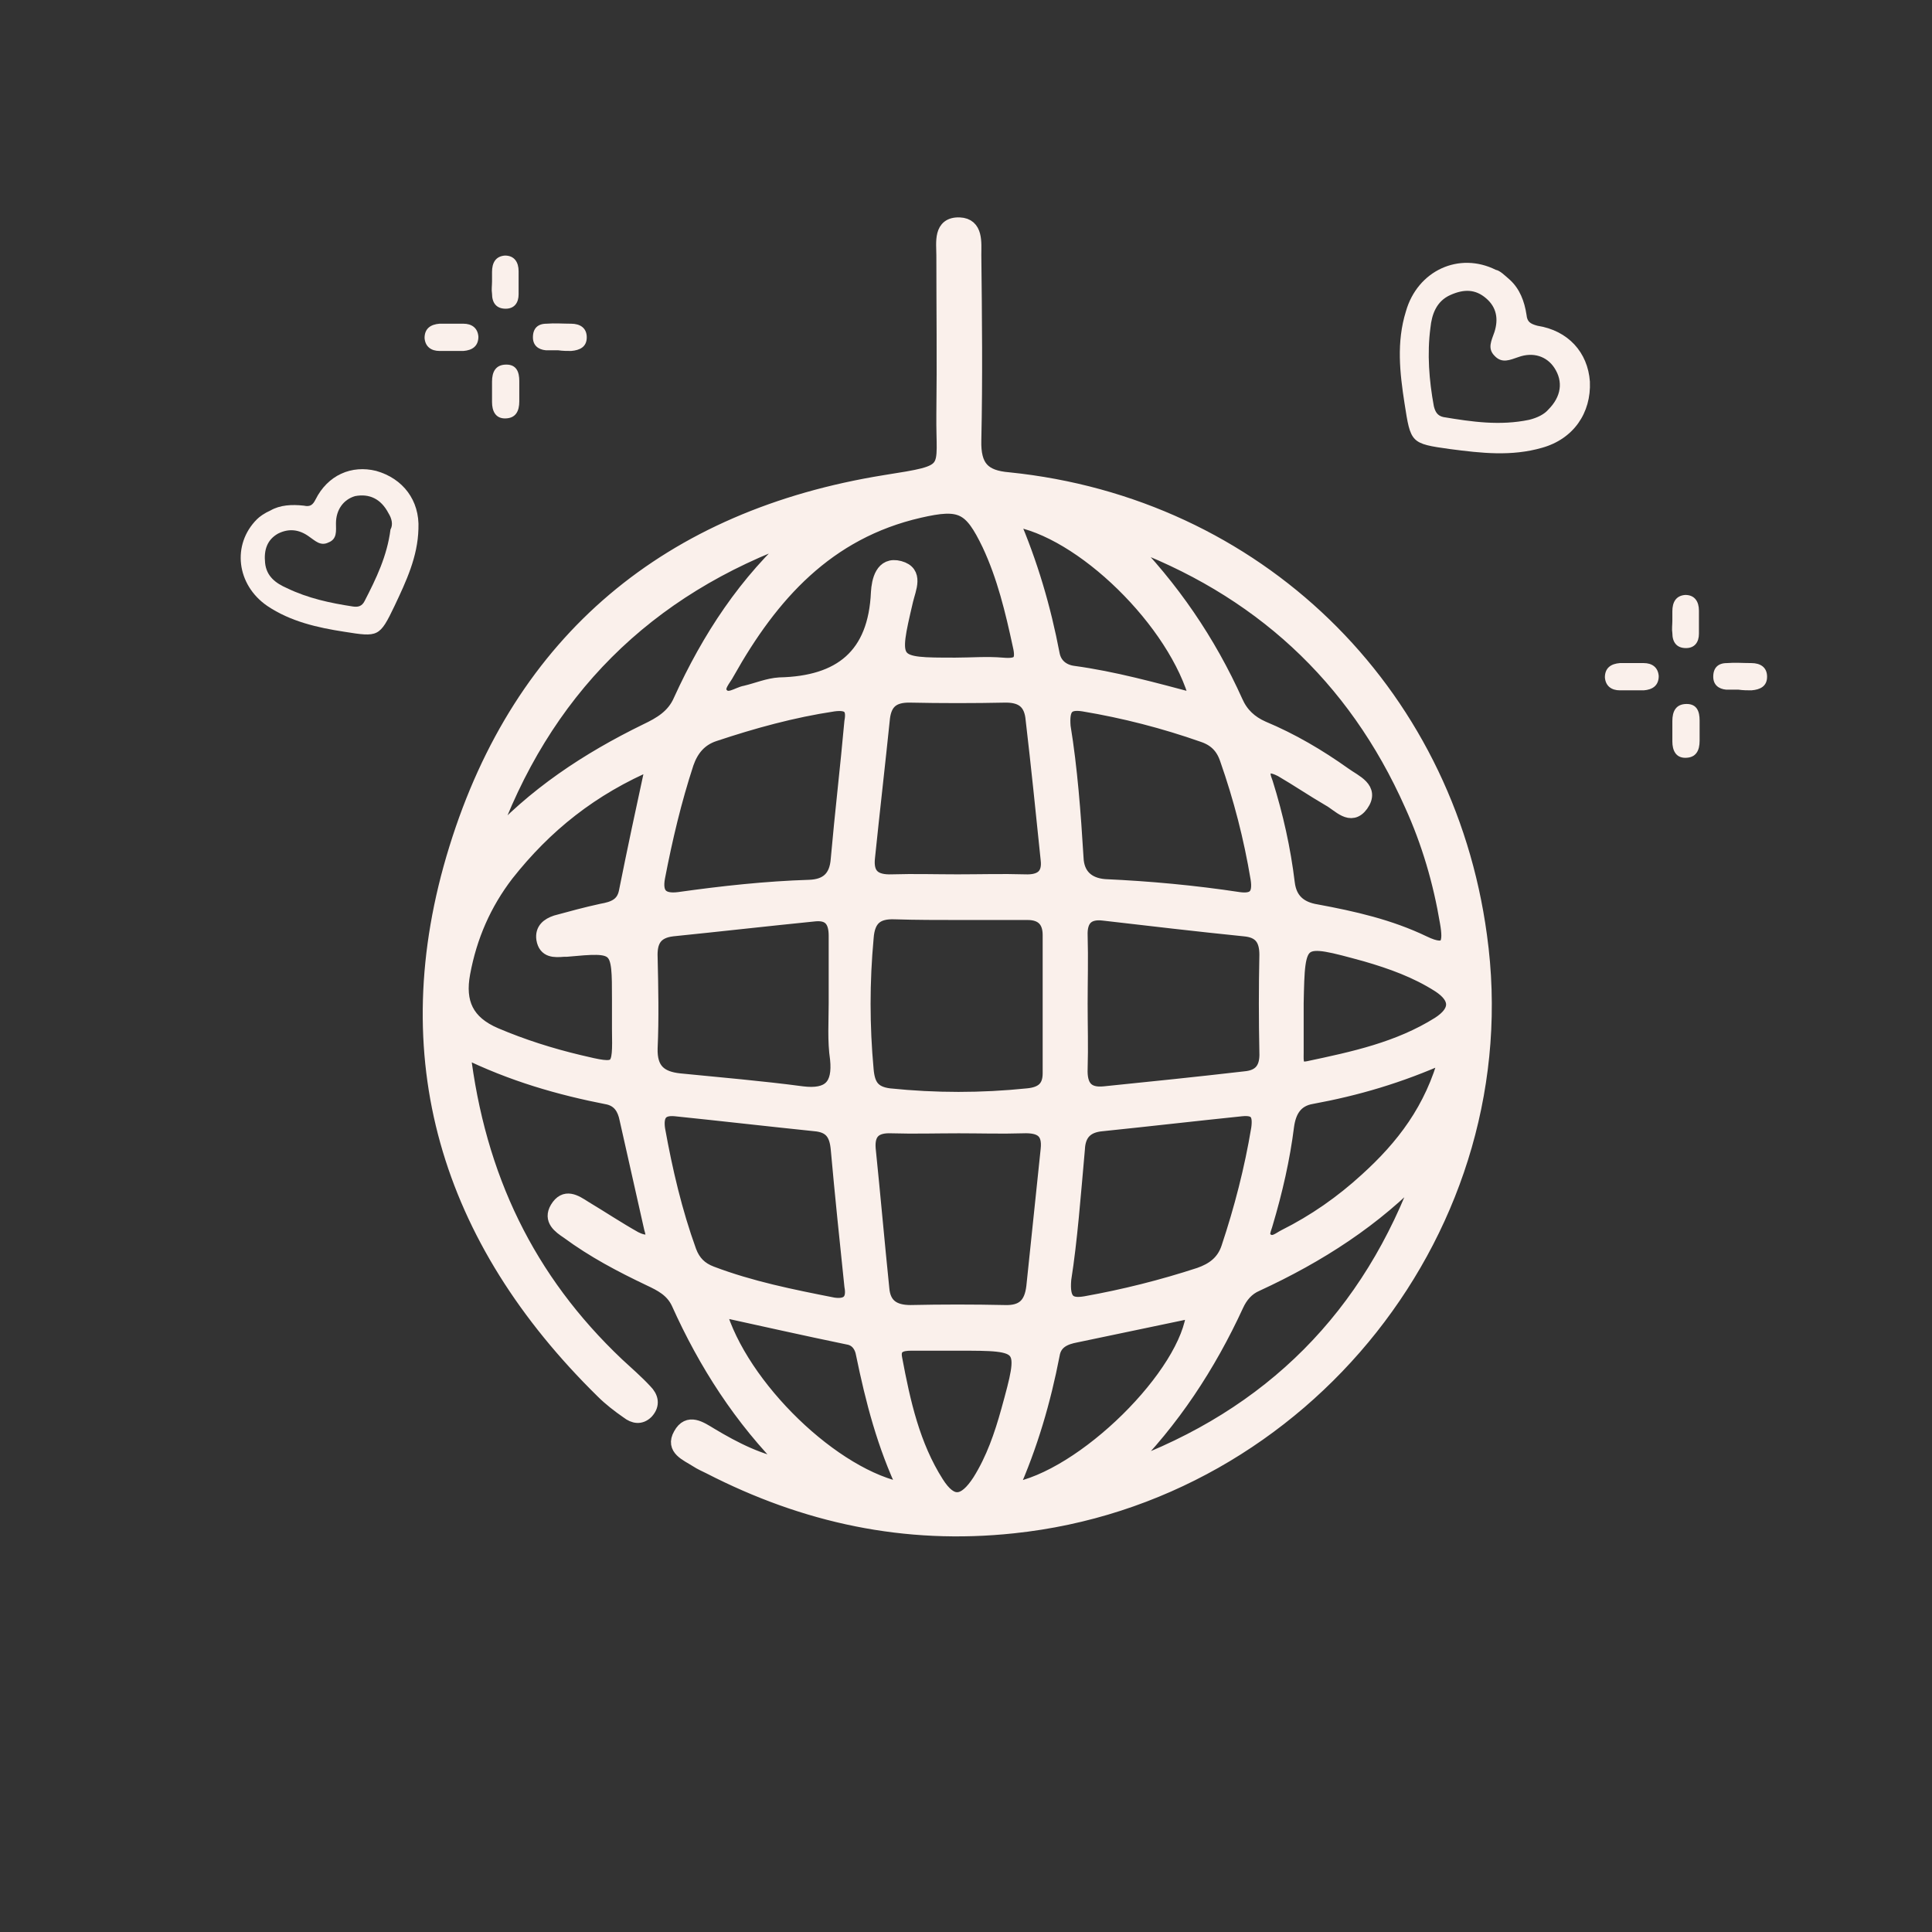 <?xml version="1.0" encoding="utf-8"?>
<!-- Generator: Adobe Illustrator 23.0.0, SVG Export Plug-In . SVG Version: 6.00 Build 0)  -->
<svg version="1.1" id="Layer_1" xmlns="http://www.w3.org/2000/svg" xmlns:xlink="http://www.w3.org/1999/xlink" x="0px" y="0px"
	 viewBox="0 0 283.5 283.5" style="enable-background:new 0 0 283.5 283.5;" xml:space="preserve">
<rect x="0" y="0" width="283.5" height="283.5" fill="#333333" stroke="none"/>
<style type="text/css">
	.st0{display:none;}
	.st1{display:inline;}
	.st2{fill:#FAF0EB;}
	.st3{fill:#FAF0EB;stroke:#FAF0EB;stroke-width:2;stroke-miterlimit:10;}
</style>
<g class="st0">
	<g class="st1">
		<path class="st2" d="M205.6,164.4c-3-1.1-5.8-2-8.5-3.2c-26.1-11.8-41.6-31.8-46.1-60.1c-0.2-1.3-0.4-2.7-0.4-4
			c-0.1-1.9-0.8-2-2.2-1c-6.1,4.2-4.7,4-10.8-0.1c-0.5-0.3-0.9-1-1.5-0.7s-0.4,1.1-0.5,1.6c-1.9,30.4-23.6,57.7-53.3,66.9
			c-0.4,0.1-0.8,0.3-1.2,0.4c0,0.2-0.1,0.4,0,0.5c11.6,10.3,17.4,23.8,21,38.4c1.6,6.4,2.4,12.9,2.7,19.4c0.1,1.7,0.7,2.2,2.3,2.1
			c4.5-0.1,9,0,13.6,0c1.5,0,2.9,0.2,2.9,2s-1.5,2-3,2c-25.8,0-51.7,0-77.5,0c-1.4,0-3-0.1-3-1.9c0-2,1.6-2.1,3.1-2
			c0.5,0,0.9,0,1.4,0c3.4,0,6.8-0.1,10.2,0c2.3,0.1,2.9-0.7,2.9-2.9c-0.1-32.9,0-65.9-0.1-98.8c0-10.6,2.5-20.5,8.6-29.2
			c8.8-12.8,21-20.2,36.5-22c4.7-0.5,9.5-0.3,14.2-0.3c1.4,0,2-0.4,2.3-2c1.1-5.5,4.3-9.3,9.8-10.8c5.1-1.4,9.5,0.1,13.1,4
			c0.9,1,1.5,0.9,2.3-0.1c3.6-3.9,8-5.3,13.1-3.9c5.3,1.5,8.6,5.2,9.7,10.6c0.4,1.8,1,2.2,2.6,2.2c6.5-0.1,12.9-0.2,19.3,1.2
			c20.5,4.5,36.1,21.1,39.1,41.9c0.4,2.8,0.6,5.7,0.6,8.6c0,32.8,0,65.6,0,98.3c0,3.2,0,3.2,3.2,3.2c3.8,0,7.5,0,11.3,0
			c1.5,0,2.9,0.2,3,2c0,1.8-1.4,2.1-2.9,2.2c-0.6,0.1-1.2,0-1.8,0c-24.7,0-49.4,0-74.2,0c-0.8,0-1.7,0-2.5-0.1
			c-1.2-0.2-2.3-0.7-2.3-2.1c0-1.5,1.1-2,2.5-2c3.1,0,6.2,0,9.3,0c1.7,0,3.3-0.1,5,0c1.6,0.1,2.1-0.6,2.1-2.1
			c0.1-4.4,0.2-4.4-4.4-4.4c-6.3,0-12.5,0-18.8,0c-0.8,0-1.7,0-2.5-0.2c-0.9-0.3-1.6-0.9-1.5-2c0.1-1,0.7-1.7,1.7-1.9
			c0.7-0.2,1.5-0.1,2.2-0.1c7.2,0,14.5,0,21.7,0c1.5,0,2.2-0.3,2.5-2c1.7-11.4,5-22.3,10.8-32.4c1.6-2.8,3.4-5.5,5.5-8
			C200.7,168.9,203,166.6,205.6,164.4z M61.8,139.4c0,6,0,12.1,0,18.1c0,5.9,0,5.8,5.9,5.1c18.6-2.4,34.3-10.5,46.6-24.8
			c10.9-12.6,16.5-27.3,17.4-43.9c0.1-1.7-0.4-2.9-1.7-4.1c-4.2-3.8-8.3-7.7-10.4-13.2c-0.3-0.8-0.9-1-1.6-1
			c-6.6,0.1-13.2-0.4-19.8,1c-20.8,4.2-36.2,23-36.3,44.3C61.8,127,61.8,133.2,61.8,139.4z M224.4,137.9c-0.3-6.5,0.7-14.6-0.5-22.6
			c-2.6-17.1-12-29.1-27.6-36.2c-9-4.1-18.6-3.7-28.2-3.6c-0.8,0-1.2,0.4-1.5,1.1c-2.1,5.3-5.9,9.3-10.1,12.9
			c-1.5,1.3-2.1,2.7-2,4.7c0.7,11.8,3.7,22.9,9.8,33c13.2,21.6,32.5,33.6,57.8,35.5c1.9,0.1,2.3-0.5,2.2-2.2
			C224.4,153.5,224.4,146.5,224.4,137.9z M224.4,195.8c0-7.9,0-15.8,0-23.7c0-4.7,0-4.7-4.4-5.3c-0.2,0-0.4-0.1-0.7-0.1
			c-9-1.3-10.2-0.9-15.9,5.4c-0.3,0.3-0.5,0.6-0.7,0.9c-11.5,14.5-16.1,31.4-17,49.5c-0.1,2,0.9,2.2,2.5,2.2c11.2,0,22.4-0.1,33.7,0
			c2,0,2.6-0.6,2.6-2.6C224.4,213.3,224.4,204.6,224.4,195.8z M61.8,195.6c0,8.9,0,17.8,0,26.7c0,1.3,0.1,2.3,1.9,2.3
			c11.7,0,23.4,0,35,0c1.2,0,1.8-0.5,1.8-1.7c0-2.1-0.2-4.2-0.4-6.3c-1.1-12.1-4.4-23.7-10.3-34.4c-3.3-5.9-7.3-11.3-12.8-15.3
			c-1.1-0.8-2.2-1.3-3.7-1c-2.9,0.6-5.8,1.2-8.7,1c-2.3-0.1-2.8,0.8-2.7,2.9C61.9,178.4,61.8,187,61.8,195.6z M163.3,72.2
			c-0.1-0.7-0.2-1.5-0.4-2.3c-0.7-4.1-4.1-7.2-8.4-7.6c-3.4-0.4-7.4,2.2-8.9,5.8c-0.2,0.5-0.4,1-0.6,1.5c-0.4,0.9-1,1.5-2,1.6
			c-1,0-1.6-0.6-2-1.5c-0.2-0.4-0.3-0.9-0.4-1.3c-1.4-3.5-5.2-6.2-8.5-6c-3.8,0.2-7.5,3-8.5,6.7c-1,3.8-0.3,7.3,2.2,10.4
			c4.5,5.8,10.2,10.2,16.1,14.4c0.8,0.6,1.6,0.6,2.5,0c6-4.2,11.8-8.6,16.2-14.6C162.1,77.1,163,74.9,163.3,72.2z"/>
		<path class="st2" d="M97.9,239.3c-5.8,0-11.6,0-17.4,0c-1.4,0-2.7-0.2-2.8-1.9c0-1.9,1.4-2.1,2.8-2.1c7,0,14,0,21,0
			c4.7,0,9.3,0,14,0c1.4,0,2.7,0.1,2.8,1.9c0.1,1.9-1.4,2.1-2.8,2.1C109.6,239.3,103.8,239.3,97.9,239.3z"/>
		<path class="st2" d="M103.5,105.2c-1,21-10.3,38-29.1,49.5c-0.7,0.4-1.4,0.8-2.2,1.1c-1.2,0.5-2.3,0.4-2.9-0.8
			c-0.7-1.3,0-2.2,1.1-2.8c3.5-2,6.8-4.1,9.9-6.8c10.7-9.4,16.9-21.1,18.6-35.3c0.6-5,0.3-9.9-0.5-14.8c-0.1-0.9-0.3-1.8,0.3-2.6
			c0.4-0.7,1.1-1.1,1.9-0.9c1.2,0.2,1.7,1.2,1.9,2.3C103,97.5,103.3,100.9,103.5,105.2z"/>
		<path class="st2" d="M65.5,145.7c0.5-2.7,1-5.3,1.6-8c0.3-1.2,1.1-2,2.5-1.7c1.3,0.3,1.8,1.3,1.6,2.6c-0.5,2.6-1,5.2-1.6,7.7
			c-0.3,1.3-1,2.1-2.4,1.9C65.8,148.1,65.4,147,65.5,145.7z"/>
		<path class="st2" d="M182.8,104.4c-0.1-3.4,0.4-6.6,0.9-9.8c0.2-1.5,0.7-3.1,2.5-2.8c2,0.3,1.9,2,1.7,3.6
			c-2.3,14.3,0.6,27.5,8.7,39.5c4.7,6.9,10.7,12.4,18,16.5c1.3,0.8,3.6,1.4,2.4,3.6c-1.2,2.3-3,0.9-4.5,0
			c-17.2-10.2-27.1-25.2-29.3-45.1C183,108,182.7,106.1,182.8,104.4z"/>
		<path class="st2" d="M220.8,145.6c0,1.5-0.4,2.4-1.5,2.6c-1.2,0.3-2.2-0.3-2.5-1.4c-0.7-2.8-1.3-5.7-1.7-8.6
			c-0.2-1.1,0.5-1.9,1.6-2.2c1.2-0.3,2.1,0.4,2.4,1.5C219.7,140.4,220.3,143.2,220.8,145.6z"/>
		<path class="st2" d="M220.7,171.9c-1.1,6.8-2.2,13.6-3.4,20.4c-0.2,1.2-1,2.1-2.4,1.9c-1.4-0.3-1.9-1.4-1.7-2.7
			c1-6.5,2.1-13,3.2-19.6c0-0.2,0.1-0.4,0.2-0.7c0.3-1.3,1-2.3,2.5-2C220.5,169.6,220.7,170.6,220.7,171.9z"/>
		<path class="st2" d="M213.9,172.1c0,0.9-0.4,1.6-0.8,2.3c-1,2-1.9,4.1-2.9,6.1c-0.5,1-1.5,1.6-2.6,0.9c-1.1-0.6-1.4-1.5-0.9-2.7
			c1.1-2.5,2.3-5,3.6-7.5c0.5-0.9,1.3-1.5,2.4-1.1C213.5,170.5,213.8,171.2,213.9,172.1z"/>
		<path class="st2" d="M65.5,171.9c0-1.3,0.2-2.4,1.6-2.6c1.5-0.3,2.3,0.6,2.5,2c1.2,6.8,2.3,13.6,3.4,20.5c0.2,1.3-0.4,2.3-1.7,2.5
			c-1.3,0.2-2.2-0.6-2.4-1.9C67.8,185.6,66.7,178.7,65.5,171.9z"/>
		<path class="st2" d="M74.3,170.1c0.9,0.1,1.5,0.6,1.9,1.4c1.2,2.4,2.3,4.7,3.4,7.1c0.6,1.3,0.3,2.4-1,3s-2.2-0.1-2.8-1.2
			c-1.2-2.4-2.4-4.8-3.4-7.3C71.8,171.5,72.8,170,74.3,170.1z"/>
	</g>
</g>
<g class="st0">
	<g class="st1">
		<path class="st2" d="M167.7,103.6c3.4,3.6,6.2,7.3,8.3,11.5c1.1,2.3,1.9,4.6,1.7,7.2c-0.2,3.5-2.3,5.6-5.7,5.7
			c-3.2,0.2-5.9-1-8.6-2.4c-3.6-2-6.8-4.6-10.3-7.8c-0.1,2.9-0.1,5.4-0.5,7.9c-0.7,3.6-1.5,7.1-3.5,10.3c-3.4,5.5-8.8,5.5-12.1-0.1
			c-2.6-4.4-3.5-9.2-3.8-14.2c-0.1-1.1,0-2.3,0-3.9c-3.1,2.5-5.6,4.9-8.6,6.7c-3.2,1.9-6.5,3.7-10.4,3.5c-3.4-0.2-5.6-2.3-5.7-5.8
			c-0.1-2.4,0.5-4.6,1.5-6.7c2.1-4.4,5-8.2,8.7-12.1c-2.9-0.3-5.5-0.1-8.1-0.6c-3.5-0.7-7-1.5-10.1-3.4c-5.5-3.4-5.5-8.8,0-12.1
			c4.4-2.7,9.4-3.6,14.5-3.9c1.1-0.1,2.1,0,3.7,0c-1.5-1.7-2.7-3-3.7-4.4c-2.6-3.3-5-6.8-6.1-10.9c-0.6-2.4-1-5,0.7-7.2
			c2.2-2.9,5.3-2.7,8.3-1.9c4.7,1.2,8.5,4,12.2,7.1c0.9,0.7,1.7,2.3,2.7,1.8c1.1-0.5,0.4-2.1,0.5-3.2c0.3-4.3,1.2-8.4,2.9-12.4
			c0.3-0.8,0.8-1.5,1.3-2.2c3.3-4.8,8.3-4.7,11.5,0.2c2.2,3.3,3.1,7.1,3.7,10.9c0.4,2.4,0.5,4.7,0.5,7.5c1.8-1.5,3.2-2.8,4.7-4
			c4.2-3.1,8.4-6.2,14-6.1c3.7,0.1,5.9,2.3,5.9,6c0.1,3.8-1.6,6.9-3.5,10c-1.8,3-4.2,5.6-6.8,8.6c3,0.2,5.5,0.1,8,0.6
			c3.6,0.7,7.1,1.5,10.3,3.5c5.4,3.4,5.4,8.6,0,12c-4.5,2.8-9.5,3.5-14.7,3.9C170,103.3,169,103,167.7,103.6z M137.5,117.4
			c0.1,0,0.1,0,0.2,0c0,2-0.2,4.1,0,6c0.4,3.6,1.1,7.2,3.2,10.4c1.5,2.3,2.9,2.3,4.5,0c1.1-1.6,1.7-3.5,2.3-5.3
			c1.5-5.5,1.4-11,0.9-16.6c-0.1-1.2,0-2.2,1.2-2.7s2.1,0.1,2.8,1c0.2,0.3,0.5,0.6,0.7,0.9c2.4,3.1,5.2,5.8,8.3,8.1
			c2.2,1.6,4.5,3.1,7.1,3.9c1.4,0.4,3,1,4.2-0.2c1.1-1.1,0.5-2.6,0.1-4c-0.6-1.9-1.6-3.7-2.7-5.4c-2.7-4.3-6.3-7.8-10.3-11
			c-0.9-0.7-1.8-1.6-1.2-2.9s1.7-1.5,2.9-1.3c3.4,0.6,6.8,0.5,10.2,0.3c4.2-0.3,8.3-1,11.9-3.5c2-1.4,2-2.5,0.1-4
			c-1.6-1.2-3.4-1.9-5.3-2.4c-5.3-1.4-10.7-1.8-16.1-1c-1.3,0.2-2.9,0.5-3.6-1.2c-0.7-1.7,0.7-2.5,1.8-3.4
			c4.2-3.3,7.8-7.1,10.5-11.8c1.1-2,2.1-4,2.2-6.3c0.1-1.8-0.9-2.6-2.7-2.2c-2.4,0.4-4.6,1.5-6.6,2.8c-4.5,2.8-8.2,6.4-11.4,10.5
			c-0.8,1-1.6,1.8-3,1.2c-1.4-0.6-1.5-1.8-1.3-3.1c0.6-3.6,0.5-7.3,0.2-10.9c-0.3-3.8-1.1-7.5-3.3-10.8c-1.4-2.1-2.7-2-4.2-0.1
			c-1.2,1.6-1.9,3.4-2.3,5.3c-1.4,5.4-1.8,10.8-1,16.4c0.2,1.2,0.3,2.6-1.2,3.2c-1.6,0.6-2.4-0.5-3.2-1.6c-2.4-3.1-5.3-5.9-8.4-8.3
			c-2.7-2.1-5.7-3.8-9.1-4.5c-2.3-0.5-3.4,0.7-2.9,3c0.3,1.6,0.9,3.1,1.7,4.6c2.8,5.4,6.9,9.5,11.5,13.2c0.9,0.7,1.8,1.6,1.3,3
			c-0.5,1.3-1.7,1.4-2.9,1.3c-3.7-0.3-7.4-0.6-11.1-0.1c-3.8,0.5-7.5,1.1-10.8,3.3c-2.1,1.4-2,2.7,0,4.2c1.3,0.9,2.7,1.5,4.2,2
			c5.7,1.9,11.6,1.6,17.5,1.3c1.3-0.1,2.6-0.2,3.2,1.2c0.6,1.5-0.4,2.3-1.4,3.1c-2.4,1.9-4.6,3.9-6.6,6.2c-2.6,3-4.8,6.3-6,10.1
			c-0.4,1.2-0.8,2.7,0.3,3.7c1,0.9,2.4,0.5,3.6,0.2c2.9-0.9,5.5-2.5,7.9-4.3c3.3-2.5,6.2-5.5,8.7-8.7c0.8-1,1.7-1.7,3-1
			c1.1,0.6,1.2,1.6,1.1,2.8C137.6,113.9,137.6,115.6,137.5,117.4z"/>
		<path class="st2" d="M82.7,173.7c-3-3.2-5.6-6.2-7.5-9.7c-1.4-2.6-2.6-5.3-2.6-8.3c0-4.3,3.3-7.1,7.5-6.3
			c5.9,1.1,10.5,4.5,14.9,8.3c0.6,0.6,1.2,1.2,2.2,2.1c0.2-2.9,0.1-5.4,0.6-7.9c0.7-3.7,1.5-7.3,3.6-10.5c3.2-5.1,8.5-5.3,11.8-0.2
			c2.8,4.4,3.7,9.3,4.1,14.4c0.1,1.2,0,2.4,0,4.1c2.3-1.9,4.3-3.6,6.4-5.2c2.8-2.1,5.8-3.9,9.3-4.7c6.6-1.6,10.5,2.4,8.7,9
			c-1.3,4.8-4.1,8.8-7.4,12.5c-0.7,0.8-1.4,1.5-2.3,2.4c3.1,0.4,6,0.7,8.9,1.1c3.3,0.5,6.5,1.5,9.4,3.4c5,3.2,5.1,8.3,0.2,11.6
			c-4.8,3.2-10.4,3.8-16,4.3c-0.7,0.1-1.4,0.1-2.4,0.1c1.6,1.9,3.1,3.5,4.4,5.3c2.7,3.9,5.5,7.8,5.5,12.8c0,4.5-3.2,7.2-7.6,6.3
			c-5.8-1.1-10.3-4.4-14.7-8.2c-0.7-0.6-1.2-1.4-2.4-1.8c0,3.6-0.2,7-1,10.4c-0.7,2.7-1.5,5.4-3,7.8c-3.3,5.2-8.4,5.2-11.8,0.1
			c-2.9-4.5-3.7-9.6-4.1-14.9c-0.1-1.1,0-2.1,0-3.6c-1.9,1.6-3.5,3.1-5.2,4.4c-3.3,2.5-6.7,4.7-10.9,5.7c-6.2,1.4-9.9-2.4-8.4-8.5
			c1.3-5.4,4.5-9.6,8-13.7c0.5-0.6,1.3-0.9,1.4-1.9c-4.3-0.4-8.5-0.6-12.6-2c-1.6-0.6-3.2-1.2-4.7-2c-2.5-1.4-4.5-3.3-4.5-6.3
			s2.1-4.9,4.6-6.3c3.7-2,7.7-2.9,11.8-3.4C78.7,174.1,80.5,173.9,82.7,173.7z M101.6,208c0.1,0,0.1,0,0.2,0c0,2.1-0.2,4.2,0,6.3
			c0.4,3.6,1.2,7.2,3.2,10.4c1.5,2.3,2.8,2.3,4.4,0c0.9-1.3,1.5-2.7,1.9-4.2c1.8-5.7,1.8-11.4,1.3-17.3c-0.1-1.3-0.2-2.8,1.4-3.3
			c1.5-0.5,2.2,0.7,3,1.7c3.6,4.4,7.7,8.3,12.7,11.1c1.5,0.8,3.1,1.5,4.8,1.8c2.6,0.4,3.5-0.7,2.9-3.2c-0.8-3.7-3-6.8-5.2-9.8
			c-2.3-3.1-5.2-5.5-8.2-7.9c-0.9-0.7-1.5-1.6-1-2.8s1.6-1.4,2.7-1.3c0.4,0,0.8,0.2,1.1,0.2c6.2,0.5,12.4,0.4,18.3-2
			c1.7-0.7,4-1.3,3.9-3.5c0-2.1-2.2-2.8-3.9-3.5c-6-2.4-12.2-2.7-18.5-1.9c-1.4,0.2-2.9,0.5-3.7-1.1c-0.7-1.6,0.5-2.5,1.6-3.4
			c4.7-3.7,8.6-8,11.3-13.4c0.7-1.4,1.3-2.8,1.4-4.4c0.1-2.3-0.7-3-2.9-2.6c-2.9,0.6-5.5,2.1-7.9,3.8c-3.7,2.5-6.8,5.7-9.5,9.2
			c-0.8,1-1.6,2.2-3.2,1.6c-1.4-0.6-1.3-1.9-1.2-3.2c0.3-3.6,0.6-7.3,0.1-10.9c-0.4-3.1-1-6.1-2.3-9c-0.7-1.4-1.3-3.1-3.1-3.1
			c-1.9,0-2.6,1.8-3.2,3.2c-0.6,1.2-1,2.5-1.3,3.7c-1.5,5.2-1.3,10.6-0.9,15.9c0.1,1.4,0.3,2.7-1.3,3.3c-1.6,0.6-2.4-0.6-3.2-1.7
			c-1.9-2.4-4-4.6-6.3-6.5c-3.3-2.8-6.7-5.3-11-6.2c-2.4-0.5-3.4,0.4-3,2.8c0.2,1.5,0.7,2.8,1.4,4.2c2.7,5.4,6.7,9.7,11.4,13.3
			c1.1,0.8,2.2,1.7,1.5,3.3c-0.6,1.6-2.1,1.5-3.4,1.3c-2.7-0.5-5.4-0.5-8.1-0.3c-4.5,0.3-9,0.9-12.9,3.3c-2.5,1.6-2.5,3.1,0,4.7
			c1.4,0.9,2.9,1.5,4.5,1.9c5.5,1.6,11,1.7,16.6,1c1.4-0.2,2.7-0.2,3.4,1.3c0.6,1.4-0.4,2.3-1.4,3.1c-1.3,1.1-2.7,2.2-3.9,3.3
			c-3.8,3.6-6.9,7.8-8.6,12.8c-0.4,1.3-0.9,2.9,0.2,4c1,1,2.5,0.4,3.8,0.1c2.5-0.7,4.7-2.1,6.8-3.5c3.7-2.6,6.9-5.8,9.6-9.4
			c0.7-1,1.6-1.8,3-1.1c1.2,0.5,1.3,1.6,1.2,2.7C101.7,204.4,101.7,206.2,101.6,208z"/>
		<path class="st2" d="M182.1,142.5c-0.1-3.6,0.2-7,1-10.4c0.7-2.7,1.5-5.4,3-7.8c3.3-5.1,8.4-5.2,11.8-0.1
			c2.9,4.5,3.7,9.6,4.1,14.9c0.1,1.1,0,2.1,0,3.8c1.1-1,1.8-1.7,2.5-2.3c4.2-3.7,8.6-6.9,14.2-8c4.9-1,8.2,1.8,8,6.9
			c-0.1,2.6-1.2,5-2.4,7.2c-2,3.6-4.6,6.8-7.6,10.1c3.2,0.4,6.1,0.7,9,1.2c3.2,0.5,6.3,1.5,9.1,3.3c5.1,3.2,5.2,8.2,0.2,11.6
			c-3.9,2.6-8.4,3.4-13,4c-1.7,0.2-3.3,0.3-5.5,0.5c3,3.1,5.5,6,7.3,9.4c1.5,2.7,2.8,5.5,2.8,8.8c-0.1,4.2-3.2,6.9-7.4,6.2
			c-6-1-10.6-4.5-15.1-8.3c-0.6-0.5-1-1.3-2.2-1.6c0.1,3.5-0.2,6.8-1,10.2c-0.6,2.7-1.4,5.3-2.9,7.6c-3.4,5.5-8.8,5.6-12.2,0.1
			c-2.6-4.3-3.5-9.1-3.8-14c-0.1-1.2,0-2.5,0-4.2c-1.8,1.5-3.2,2.8-4.7,3.9c-3.7,3-7.7,5.5-12.5,6.3c-4.6,0.8-8-2.2-7.6-6.9
			c0.5-6,4-10.5,7.7-14.8c0.7-0.8,1.4-1.6,2.4-2.6c-3.9-0.6-7.6-0.6-11.1-1.5c-2.6-0.7-5.2-1.6-7.5-3.1c-4.7-3.2-4.8-7.9-0.2-11.2
			c3.6-2.6,7.9-3.5,12.2-4.1c2-0.3,4.1-0.4,6.6-0.7c-2.4-2.4-4.5-4.7-6.1-7.3c-2-3.2-4-6.5-4-10.5c0-4.8,3.1-7.4,7.9-6.4
			c5.7,1.2,10.3,4.5,14.6,8.3C180.5,141.4,180.9,142.2,182.1,142.5z M197.7,142.2c0.1-4.9-0.5-9.6-2.6-14.1c-0.6-1.4-1.3-3.2-3-3.2
			c-1.8,0-2.4,1.8-3.1,3.1c-1.4,2.8-1.9,5.9-2.4,8.9c-0.7,4,0,8,0.1,12.1c0,1-0.2,1.9-1.2,2.3c-1,0.4-1.8,0-2.5-0.7
			c-0.4-0.4-0.7-0.8-1-1.3c-3.5-4.4-7.6-8.2-12.7-10.8c-1.7-0.9-3.3-1.7-5.3-1.7c-1.9,0-2.7,0.9-2.3,2.8c0.4,2.1,1.3,4,2.3,5.8
			c2.8,4.9,6.6,8.8,11,12.2c1,0.8,1.7,1.7,1.2,3c-0.6,1.3-1.7,1.5-3,1.3c-3.2-0.6-6.4-0.5-9.5-0.3c-4.3,0.3-8.7,1-12.4,3.5
			c-2,1.4-2,2.8,0,4.2c1.4,0.9,2.9,1.6,4.4,2c5.3,1.5,10.6,2,16.1,1.3c1.6-0.2,3.4-0.8,4.3,1.2c0.8,1.8-0.9,2.6-2,3.5
			c-3.4,2.7-6.4,5.9-8.9,9.5c-1.6,2.3-3,4.7-3.6,7.5c-0.5,2.4,0.6,3.6,3,3.2c1.5-0.3,3-0.9,4.4-1.6c5.4-2.8,9.7-7,13.4-11.7
			c0.7-0.9,1.6-1.9,2.9-1.3c1.3,0.5,1.4,1.7,1.3,2.9c-0.2,3.7-0.6,7.4-0.1,11.1c0.4,3.3,1.1,6.4,2.5,9.4c0.6,1.3,1.4,3,3,2.9
			c1.6,0,2.3-1.7,3-3c0.6-1.3,1.1-2.7,1.5-4.1c1.5-5.3,1.3-10.7,0.9-16.2c-0.1-1.3-0.1-2.5,1.3-3.1c1.4-0.5,2.2,0.4,2.9,1.3
			c1.9,2.4,4.1,4.7,6.4,6.7c3.4,2.9,7,5.5,11.5,6.4c2,0.4,2.8-0.3,2.8-2.3c0-1.6-0.6-3-1.3-4.4c-2.7-5.4-6.6-9.8-11.3-13.4
			c-1.1-0.9-2.4-1.7-1.8-3.4c0.7-1.8,2.3-1.5,3.8-1.4c0.4,0,0.8,0.2,1.1,0.2c5.9,0.5,11.6,0.1,17.2-2.1c1.8-0.7,4.1-1.4,4.1-3.6
			c0-2.2-2.5-2.8-4.2-3.5c-6-2.4-12.3-2.4-18.6-1.8c-1.4,0.1-2.7,0.3-3.4-1.2s0.4-2.5,1.5-3.3c2.5-1.9,4.7-4.1,6.7-6.4
			c2.5-2.8,4.6-5.9,5.8-9.5c0.4-1.3,0.9-2.9-0.1-4c-1.1-1.2-2.6-0.5-3.9-0.1c-2.4,0.7-4.5,2-6.6,3.4c-3.8,2.6-7,5.9-9.8,9.5
			c-0.7,0.9-1.5,1.7-2.8,1.2s-1.5-1.6-1.4-2.9C197.5,146.4,197.6,144.3,197.7,142.2z"/>
		<path class="st2" d="M74.2,127.8c-2-2.3-3.9-4.4-5.7-6.6c-0.6-0.7-1.3-0.7-2.1-0.8c-13.2-2.4-22.3-11.5-24.8-24.5
			c-0.3-1.7-0.3-3.4-0.3-5.1c0-2.7,0.9-3.5,3.6-3.1c3.4,0.5,6.7,1.3,9.7,3C64.9,96,70.3,104.6,71,116c0.1,0.8-0.1,1.6,0.5,2.2
			c2.5,2.8,5,5.7,7.8,8.9c0.3-2.2,0.4-4,0.7-5.8c0.9-6.5,3.8-12.1,8.5-16.7c2-2,3.1-1.9,4.9,0.4c9,11.3,8.2,28.2-1.8,38.6
			c-2.8,2.9-4,2.9-6.3-0.5c-1-1.4-1.9-2.9-2.6-4.4c-0.6-1.3-1.2-1.4-2.3-0.5c-4.5,3.7-9.8,5.7-15.6,6.2c-9.6,0.9-17.7-2.4-24.3-9.2
			c-1.5-1.6-1.3-2.7,0.7-4.2c9.4-7,19.6-8.4,30.5-3.9C72.5,127.4,73.1,128,74.2,127.8z M65.8,111.6c0.1-0.5,0.3-0.6,0.2-0.8
			c-1.6-8.2-9.9-16.5-18.1-18.3c-2.4-0.5-2.3,0.7-2,2.3c0.9,5.6,3.3,10.5,7.4,14.4c2.4,2.4,5.2,4.3,8.9,5.4c-0.7-1.9-2-2.7-2.9-3.9
			c-0.8-1.1-1.6-2.3-0.3-3.5c1.4-1.2,2.6-0.5,3.6,0.6C63.6,109.1,64.6,110.3,65.8,111.6z M73.3,133.1c0.1-0.1,0.2-0.2,0.2-0.3
			c-0.2-0.1-0.4-0.2-0.6-0.3c-7.6-5-19-4.9-26.5,0.1c-1.4,0.9-1,1.3,0,2.1c5.6,4.4,12,6.1,19,5.3c2.5-0.3,5.2-0.7,7.8-2.6
			c-3-0.3-5.6-0.5-8.1-0.7c-1.6-0.1-3.2-0.5-2.9-2.5c0.3-1.8,1.8-2,3.5-1.8C68.2,132.8,70.7,132.9,73.3,133.1z M91.2,136.9
			c5.5-6.4,5.7-20.5,0.5-27c-1.1-1.3-1.6-0.6-2.3,0.3c-4.2,5.4-5.9,11.6-5.2,18.3c0.3,2.5,0.7,5.1,2.3,7.5c0.1-0.5,0.1-0.8,0.2-1
			c0.4-2.6,0.4-5.3,0.4-7.9c0-1.6,0.4-3.2,2.3-3.1c1.8,0.1,2.1,1.6,2.1,3.1c0,1.1,0,2.2-0.1,3.3C91.1,132.5,91,134.6,91.2,136.9z"/>
		<path class="st2" d="M215.9,103.8c1.6-2.6,3.2-5.1,4.8-7.7c0.5-0.8,0.3-1.6,0.2-2.5c-1.7-14.4,6.8-27.9,20.3-32.1
			c3.5-1.1,4.5-0.5,5,3.1c2.1,14.2-5.8,27.3-19.4,32c-1.5,0.5-2.5,1.3-3.3,2.7c-1.6,2.8-3.4,5.5-5.5,8.9c4.2-1.2,7.8-1.6,11.5-1.5
			c4.7,0.1,9,1.5,13.1,3.7c2.1,1.2,2.4,2.4,1,4.4c-5.6,7.8-13.1,12.2-22.7,12.7c-5.6,0.3-11-0.7-15.9-3.5c-2.4-1.4-2.6-2.4-1.1-4.7
			c1.2-1.8,2.6-3.3,4.2-4.7c0.9-0.9,0.9-1.4-0.1-2.1c-7.4-5.3-11.5-12.6-12.5-21.7c-0.6-6.2,0.8-12,3.9-17.4c1.1-2,2.1-2,4.2-0.6
			C213.3,79.2,218.1,91.4,215.9,103.8z M229.2,90.7c8.8-5,13.2-12.5,13.1-22.6c0-2-0.7-2.2-2.3-1.4c-6.7,3.1-11.2,8.1-13.6,15.1
			c-0.7,2-1.4,4-0.8,6.6c1-1.6,1.9-2.9,2.7-4.2c0.8-1.2,1.9-1.8,3.2-1s1.1,2.1,0.4,3.3C230.9,87.9,230,89.3,229.2,90.7z
			 M210.8,104.1c3.1-8.8-0.4-20.5-7.4-26.1c-1.1-0.9-1.5-0.5-2,0.6c-1.5,3.7-2.2,7.6-1.8,11.6c0.5,5.5,2.4,10.5,6.5,14.5
			c-0.3-2.7-0.8-5.3-1.4-7.9c-0.3-1.5-0.2-2.7,1.5-3.1c1.6-0.4,2.4,0.7,2.7,2.1C209.5,98.4,210.1,101,210.8,104.1z M211.8,122.2
			c8.5,3.4,21.1-0.3,26.4-7.1c1-1.3,0.4-1.7-0.7-2.1c-5-2-10.1-2.3-15.3-1c-3.9,1-7.5,2.7-10.4,5.7c2.8-0.5,5.5-1.2,8.2-1.8
			c1.6-0.4,3.7-1.3,4.2,1.2c0.6,2.4-1.7,2.6-3.3,3C218,120.7,215.2,121.3,211.8,122.2z"/>
		<path class="st2" d="M165.1,229.9c-1.1,5.6-3.3,10.2-6.7,14.3c-1.9,2.3-4.2,4.2-6.7,5.7s-3.4,1.3-4.7-1.4
			c-4.5-9.9-3.9-19.6,1.8-28.9c2.3-3.8,5.4-6.8,9.2-9.1c2.2-1.4,3.6-1.2,4.3,1.3c1.3,4.5,3.8,5.6,8.5,6.2
			c13.4,1.6,22.5,10.8,25.3,24c0.8,3.6-0.3,4.8-4.1,4.6c-11.6-0.6-20.4-5.7-26.2-15.9C165.7,230.5,165.5,230.4,165.1,229.9z
			 M168.9,226.3c3.1,8.1,8.9,13.2,17.3,15.3c1.7,0.4,4,1.6,5,0.3s-0.5-3.3-1.2-5c-3.4-7.8-11.6-14.1-18.8-14.4
			c2.2,1.9,4.4,3.8,6.5,5.7c1,0.9,1.6,2,0.6,3.2c-1.1,1.3-2.3,0.9-3.5-0.1C173,229.6,170.9,228,168.9,226.3z M155.9,218
			c-0.2,0-0.3,0-0.4,0c-0.2,0.2-0.5,0.4-0.7,0.6c-5.6,6.5-7.6,13.9-6,22.3c0.3,1.5,0.3,3.7,1.7,4.1c1.4,0.4,2.5-1.5,3.5-2.6
			c6-6.2,8.6-15.8,6.2-23c-0.8,3-1.5,5.7-2.2,8.5c-0.4,1.6-0.8,3.5-3.1,2.9s-1.5-2.5-1.2-4.1c0.2-0.9,0.5-1.8,0.7-2.7
			C155,222,155.8,220.1,155.9,218z"/>
		<path class="st2" d="M128.5,93.3c0-7.7,6.4-14.1,14.1-14.1c7.6,0,14.1,6.5,14.1,14.1c0,7.7-6.5,14.1-14.1,14.1
			C134.9,107.4,128.5,101,128.5,93.3z M143,103c5.4,0,9.7-4.2,9.7-9.5c0-5.5-4.1-9.8-9.6-9.9c-5.4,0-9.7,4.2-9.7,9.5
			C133.4,98.7,137.6,103,143,103z"/>
		<path class="st2" d="M107.2,170c7.8,0,14.1,6.3,14.1,14c0,7.6-6.3,13.9-13.9,14c-7.8,0.1-14.3-6.3-14.3-14
			C93.1,176.3,99.4,170,107.2,170z M107.3,174.5c-5.4,0-9.6,4-9.7,9.2c-0.1,5.5,4.3,10,9.7,10.1c5.1,0.1,9.5-4.3,9.5-9.4
			C116.9,178.9,112.7,174.5,107.3,174.5z"/>
		<path class="st2" d="M192.1,181.1c-7.4,0-13.7-6.4-13.7-13.9s6.3-14,13.6-14s13.6,6.5,13.6,14C205.6,174.7,199.4,181,192.1,181.1z
			 M182.8,166.9c0,5.6,3.9,9.8,9.3,9.8c5.4,0,9.6-4.2,9.6-9.5c0-5.2-4.3-9.8-9.5-9.8C187.2,157.3,182.8,161.8,182.8,166.9z"/>
	</g>
</g>
<g id="Layer_3" class="st0">
	<g class="st1">
		<g>
			<path class="st2" d="M67.2,153c0,7.6,0,13.6,0,19.7c0,2.6-0.2,5.2-1.4,7.5c-0.5,1.1-0.3,1.5,0.9,1.5c7.2-0.1,14.4-6.2,14.2-13.2
				c-0.1-3.4-0.6-6.2-3-8.9c-4.1-4.7-6.4-10.4-7.4-16.6c-0.3-2.1-0.2-3.9,1.4-5.6c1.8-2,2.5-4.5,2.6-7.1c0.1-2.7,1.1-3.5,3.8-2.9
				c9.5,2,17.7-0.2,24.1-7.8c0.9-1.1,2.1-1.6,3.3-0.6c1.3,1,1.1,2.3,0.2,3.5c-4,5.1-9.2,8.2-15.5,9.6c-3.2,0.7-6.5,0.6-9.8,0.4
				c-1.3-0.1-1.8,0.3-2,1.5c-0.4,2.1-1.3,4-2.6,5.7c-0.8,1.1-1.1,2.3-0.8,3.5c1.7,8.9,6.4,15.9,14,20.7c5,3.2,10.4,2.6,15.3-1.4
				c6.7-5.6,10.6-12.8,12.3-21.3c0.4-1.9,0-3-2.3-3.4c-2.8-0.4-5.3-1.8-7.5-3.5c-1.2-0.9-1.8-2-0.8-3.4s2.3-1.2,3.5-0.3
				c2.7,2.1,5.8,3,9.1,3.4c2.5,0.3,2.9,0.7,2.9,3.4c-0.2,8.9-3.6,16.7-9.1,23.6c-0.9,1.1-1.3,2.1-1,3.6c0.6,3.4,2.3,6.1,5,8.2
				c2.9,2.2,6.3,3.5,9.7,4.9c3.3,1.4,6.6,2.6,9.5,4.7c3.1,2.3,5.1,5.2,5.7,9.1c0.3,2-0.4,3.2-2.3,3.8c-6.5,2.1-13.1,3.2-19.9,3.9
				c-9.8,1.1-19.6,1.6-29.5,1.2c-11.5-0.4-23-1.2-34.2-4.1c-1-0.3-2-0.6-3-0.9c-1.4-0.5-2.6-1.3-2-3.1c0.6-1.7,1.9-1.8,3.4-1.3
				c5.7,1.8,11.5,2.7,17.4,3.5c8,1,16.1,1.3,24.2,1.3c12.9,0,25.8-0.8,38.4-3.8c2.8-0.7,3.1-1.6,1.2-3.9c-2-2.3-4.6-3.6-7.3-4.7
				c-3.9-1.7-7.9-3.1-11.6-5.2c-4.1-2.4-7.2-5.5-8.7-10.1c-0.6-1.8-1.4-1-2.3-0.5c-5.8,3.6-11.8,4.5-18,0.8
				c-0.1-0.1-0.3-0.1-0.4-0.2c-1.1-0.7-1.5-0.4-1.5,0.8c-0.3,9.7-8.1,15.6-15,17c-3.1,0.6-6.3,0.5-9.4,0c-2.5-0.3-3.2-2.1-1.6-4.1
				c2.5-3.1,3.4-6.6,3.3-10.5c-0.1-12.8-0.1-25.5,0-38.3c0.1-14.9,12.5-30.2,27.1-33.5c7.4-1.7,13.8-0.3,19,5.5
				c0.4,0.5,1,0.7,1.6,0.9c6.1,1.2,10.4,5,13.4,10.2c3.6,6.1,5.3,12.7,5.3,19.8c0,10.7,0,21.4,0,32c0,0.6,0,1.3,0,1.9
				c0,1.6-0.7,2.8-2.4,2.8c-1.7-0.1-2-1.4-2-2.9c0-10.5,0-21.1,0-31.6c0-6.8-1.1-13.5-4.7-19.5c-2.7-4.5-6.3-7.8-11.8-8.4
				c-0.8-0.1-1.5-0.4-2-1.1c-4.5-6.9-12.9-6.7-19-4C76,110,69.5,118.7,67.6,130.7C66.4,138.6,67.5,146.6,67.2,153z"/>
		</g>
		<g>
			<path class="st2" d="M197.3,194.3c10.4,0.2,21-0.6,31.4-2.7c0.6-0.1,1.3-0.3,1.9-0.4c1.5-0.3,1.7-1.2,0.9-2.3
				c-1.1-1.7-2.8-2.7-4.6-3.5c-2.9-1.2-5.8-2.3-8.6-3.6c-6.9-3-11.3-8.1-12.7-15.6c-0.3-1.5-0.6-2.3-2.4-1.3
				c-2.5,1.3-5.4,1.7-8.2,1.3c-1.4-0.2-1.7,0.3-1.8,1.5c-0.4,4-1.2,8-3.3,11.6c-2.5,4.3-6.2,6.7-11.2,7c-2.1,0.1-3.1-0.9-3.2-2.9
				c-0.1-1.7-0.1-3.5-0.3-5.2c-0.4-3.1-1.5-6-3.1-8.7c-2.6-4.5-5.1-9.1-5.6-14.4c-0.3-3,0.4-5.9,1.3-8.7c0.4-1.3,1.4-2.1,2.8-1.6
				c1.4,0.4,2,1.5,1.6,2.9c-2.4,6.8,0.1,12.7,3.5,18.5c2.3,4,4,8.1,4.4,12.8c0.2,2.5,0.9,2.8,2.9,1.2c3.8-2.8,4.6-7.1,5.4-11.4
				c0.6-3.2,0-5.4-2.9-7.5c-4-2.9-6.6-7.2-8.6-11.7c-0.5-1.2-1.3-2.2-2.1-3.2c-3.9-4.5-7.4-9.3-8.1-15.4c-0.8-6.4,0.7-12.3,3.8-17.9
				c3.7-6.7,9.1-11.5,15.9-14.8c3.2-1.5,6.4-1.5,9.6,0.1c1,0.5,1.7,0.4,2.6-0.1c3-1.5,6.1-1.6,9.2-0.1c12.3,5.9,19.3,15.5,20.2,29.2
				c0.3,5.2-1.5,10-4.6,14.1c-3.3,4.3-6.4,8.7-8.9,13.5c-0.5,1-1.2,2.1-2,2.8c-3.2,2.5-2.6,5.6-1.8,8.8c1.2,4.8,4,8.3,8.5,10.4
				c3.5,1.6,7.1,2.9,10.5,4.5c4.5,2.1,7.6,5.4,7.6,10.8c0,1.7-0.8,2.6-2.4,3c-15.1,3.6-30.5,4.4-46,3.9c-9.8-0.4-19.5-1.7-29.1-3.9
				c-1.5-0.4-2.4-1.1-2.4-2.8c-0.3-6.2,3.1-11,8.9-12.8c1.4-0.4,2.7-0.3,3.3,1.2s-0.1,2.5-1.5,3.1c-2.1,0.9-4.1,1.8-5.2,4
				c-1.1,2.2-0.8,2.8,1.6,3.4C175,193.7,186,194.5,197.3,194.3z M221,135.6c1.4-2.5,1.9-4.3,2-6.4c0.3-11.6-6.5-22.1-17.2-26.7
				c-2.5-1-4.6-0.8-6.6,1c-1.3,1.2-2.7,1.3-4,0.1c-2.3-2.1-4.7-2.2-7.4-0.8c-9,4.8-14.9,11.9-16.4,22.2c-0.5,3.5-0.4,7,1.7,10.6
				c0.1-0.8,0.1-1.1,0.1-1.4c-0.2-4.6,2-7.8,5.8-10.1c3.1-1.9,6.6-2.8,10.1-3.7c4.2-1.2,8.6-1.9,12.7-3.5c1.3-0.5,2.7-1.1,3.1-2.7
				c0.4-1.6,1.5-2.6,3.2-2s1.8,2.1,1.3,3.6c-0.8,2.8-3,4.3-5.6,5.3c-3.1,1.3-6.4,2.1-9.7,2.9c-4.3,1-8.6,2-12.5,4.1
				c-1.8,1-3.5,2.2-3.5,4.6c-0.1,10.5,3.5,19.5,11.7,26.3c4.1,3.4,9.1,3.6,13.3,0.9c9.4-6,15.3-21.2,12.3-32
				c-0.4-1.6-0.7-3.1,1.2-3.8c1.9-0.6,2.7,0.8,3.2,2.3C220.9,129.1,221.1,132.1,221,135.6z"/>
		</g>
		<path class="st2" d="M143.1,268.7c-66.2,0-120-53.8-120-120s53.8-120,120-120s120,53.8,120,120S209.3,268.7,143.1,268.7z
			 M143.1,33.7c-63.4,0-114.9,51.6-114.9,115s51.6,115,114.9,115S258,212.1,258,148.7S206.5,33.7,143.1,33.7z"/>
	</g>
</g>
<g id="Layer_4" class="st0">
	<g class="st1">
		<path class="st2" d="M223,171.9c0,26.3-20.2,48.5-46,51c-11.2,1.1-21.5-1.3-31.1-6.9c-2-1.2-3.4-1.3-5.5-0.1
			c-31.3,17.8-68.7,1-76.3-34.2c-6-28,14.9-57,43.3-60.4c12.1-1.4,23.2,0.9,33.5,7.1c1.6,1,2.8,0.9,4.3-0.1
			c30.7-18.6,70.1-1,76.8,34.3C222.8,166,223.3,169.2,223,171.9z M113.9,124.4c-2.1-0.1-5,0.2-7.9,0.7
			c-22.8,3.9-42.7,25.1-39.1,53.2c4.1,32.1,37.4,50.3,67.2,37.3c6.3-2.7,6.1-2.6,1.7-7.4c-2.2-2.4-3.9-2.5-6.9-1.3
			c-13.4,5.5-26.1,3.9-37.6-4.8c-11.5-8.8-16.2-20.9-14.5-35.1c1.8-14.9,13.2-27.5,27.4-31.3c15.1-4,30.7,1,39.9,13.3
			c9.8,13.1,10.9,27.2,3.1,41.6c-1.7,3.2-1.5,5,1.2,6.9c0.5,0.4,1,0.8,1.4,1.3c1.9,2,3.2,1.7,4.7-0.7c6-9.8,8.7-20.4,7.2-31.9
			C158.6,142.1,138.7,124.5,113.9,124.4z M219.4,171.9c0-1.8,0.2-3.7,0-5.5c-3.8-32.6-39-51.7-68.5-37.3c-5,2.5-5,2.5-1,6.1
			c0.6,0.5,1.2,1,1.6,1.6c1.3,2,2.7,1.8,4.6,0.9c7.2-3.3,14.7-4.2,22.6-2.8c18.7,3.2,33.7,20.8,30.7,42.4
			c-3,21.4-22.2,35.4-43.2,32.1c-26.1-4-40.3-33-27.2-55.7c1.8-3.2,1.4-5-1.2-6.9c-0.4-0.3-0.8-0.7-1.2-1.1
			c-2.7-2.3-3.2-2.3-5.1,0.8c-6,9.8-8.5,20.4-6.9,31.9c3,22.2,21.6,39.8,43.9,41.4C196.2,221.8,219.6,199.8,219.4,171.9z
			 M114.6,137.8c-2.4,0.2-4.9,0-7.3,0.6c-16.6,3.5-28.9,19.1-27.1,37.4c2.2,22.6,26.8,37.4,47.6,28.2c2.2-1,2.9-1.7,1.3-4.1
			c-5.9-8.9-8.7-18.8-8.2-29.5c0.4-9.7,3.2-18.7,8.8-26.8c1-1.5,0.7-2.2-0.9-2.9C124.2,138.7,119.5,137.6,114.6,137.8z M170.8,137.8
			c-3.5-0.2-7.9,0.8-12.3,2.5c-2.3,0.9-2.8,1.7-1.3,4.1c11.3,18.4,11.2,37,0.1,55.4c-1.4,2.3-1.3,3.1,1.2,4.2c22,9,47.7-5.8,47.9-32
			C206.5,152.8,191,137.9,170.8,137.8z M137.5,172c-0.3,6.2,1.4,11.8,4.4,17.2c0.7,1.4,1.3,1.8,2.4,0.2c5.9-8.7,6-25,0.2-34.1
			c-1.2-1.9-1.9-1.5-2.8,0.1C138.9,160.5,137.3,166,137.5,172z"/>
		<path class="st2" d="M108.7,89.4c5.5,0,9.4,4.6,8.5,9.8c-0.9,4.9-1.9,9.9-2.7,14.8c-0.3,2.2-1.1,2.7-3.2,2.1c-5-1.6-10-3.1-15-4.7
			c-3.5-1.2-5.8-5.1-5.4-8.9c0.5-3.8,3.3-6.9,7.1-7.1c2.1-0.1,3.2-0.9,4.3-2.6C103.8,90.4,106,89.2,108.7,89.4z M99.6,98.7
			c-2.8,0-4.5,0.9-5,3.3c-0.5,2.6-0.1,5.1,2.8,6.1c4,1.4,8.1,2.6,12.2,3.9c1.2,0.4,1.8,0.1,2.1-1.2c0.8-4.4,1.8-8.8,2.3-13.2
			c0.3-2.7-1.7-4.4-4.2-4.9c-2.2-0.5-4.5,0.5-4.9,2.6C104.2,99.2,103.1,101.1,99.6,98.7z"/>
		<path class="st2" d="M122.5,80.5c0.3-2.6,1.7-4.9,4.7-5.9c2.9-1,5.3-0.1,7,2.3c0.9,1.3,1.9,2,3.5,2.4c3,0.7,4.5,3,4.5,5.9
			c0.1,2.9-1.1,5.4-4,6.3c-4,1.2-8.1,2-12.2,3c-1.4,0.3-2.1-0.2-2.2-1.5C123.3,88.9,122.9,84.9,122.5,80.5z M126,81.5
			c0.2,2.3,0.4,4.7,0.7,7c0.2,1.6,1,2.3,2.6,1.8c2.2-0.6,4.3-1,6.5-1.5s3.5-1.8,3-4.1c-0.5-2.3-2.5-2.5-4.4-1.8s-2.5,0.2-2.5-1.7
			c0.1-2.1-0.8-3.7-3.1-3.5C126.7,77.9,125.9,79.4,126,81.5z"/>
	</g>
</g>
<g id="Layer_5" class="st0">
	<g class="st1">
		<path class="st2" d="M132.1,60.1c2.4,0.7,5.2,1.5,8,2.5c1.8,0.7,2.8,0.4,3.5-1.6c0.8-2.5,1.9-4.9,2.9-7.3c0.4-1.1,1.1-2.1,2.5-2
			c1.2,0,1.9,0.9,2.3,2c1,2.4,2.1,4.8,2.8,7.3c0.6,2,1.7,2.3,3.5,1.6c2.4-0.8,4.8-1.6,7.2-2.3c1.1-0.3,2.3-0.5,3.1,0.6
			s0.5,2.2-0.1,3.2c-1.2,2.1-2.2,4.2-3.6,6.1c-1.5,2.1-1,3.3,1.1,4.4c1.9,1.1,3.7,2.5,5.5,3.7c1.1,0.8,2.3,1.5,1.9,3.1
			c-0.3,1.6-1.8,1.8-3,2c-2.3,0.4-4.7,0.9-7,1c-2.2,0.2-2.7,1.2-2.6,3.2c0.2,2.5,0.4,5,0.5,7.6c0.1,1.1,0.1,2.2-1.1,2.8
			c-1.2,0.6-2.2,0.1-3.1-0.7c-2.1-1.9-4.3-3.8-6.3-5.8c-0.9-0.9-1.6-0.9-2.5,0c-2,1.9-4.1,3.8-6.1,5.7c-1,0.9-2,1.6-3.3,0.9
			c-1.3-0.6-1.4-1.9-1.2-3.2c0.3-2.6,0.4-5.2,0.7-7.8c0.2-1.8-0.8-2.3-2.2-2.5c-2.5-0.4-5-0.7-7.5-1.1c-1.3-0.2-2.5-0.5-2.9-1.9
			s0.5-2.3,1.6-3c2.2-1.5,4.4-3.1,6.7-4.6c1.3-0.9,1.5-1.7,0.6-3c-1.5-2.3-2.9-4.8-4.2-7.2C128.5,61.7,129.4,60.1,132.1,60.1z
			 M161.2,66.3c-2,0.6-3.3,0.9-4.6,1.3c-4.2,1.3-4.4,1.2-6.1-3c-0.5-1.3-1-2.6-1.8-4.4c-0.9,2.3-1.7,4-2.3,5.8
			c-0.8,2.1-2,2.8-4.2,2.1c-1.7-0.6-3.5-1-5.9-1.7c0.9,1.7,1.5,2.9,2.2,4.1c2.1,3.7,2,4.1-1.4,6.5c-1.2,0.9-2.4,1.7-4,2.8
			c2.3,0.4,4.1,0.7,5.9,1c2.9,0.5,3.3,1.1,3.2,4.1c0,1.7-0.9,3.5-0.1,5.4c1.6-1.4,3-2.7,4.5-4s2.9-1.3,4.3,0c1.5,1.4,3,2.6,4.8,4.2
			c-0.2-2.5-0.3-4.5-0.4-6.6c-0.1-1.9,0.8-2.8,2.7-3.1c2-0.4,4-0.3,6.2-1.2c-1.8-1.2-3.3-2.4-4.9-3.5c-1.7-1.1-2.2-2.5-1.1-4.3
			C159.1,70.2,159.9,68.5,161.2,66.3z"/>
		<path class="st2" d="M215.8,134.8c0.2-1.1-0.5-1.4-1.4-1.6c-2.6-0.6-5.2-1.3-7.9-1.9c-1.3-0.3-2.6-0.7-2.9-2.2
			c-0.2-1.6,1-2.3,2.2-2.9c2.3-1.3,4.5-2.6,6.8-3.9c1.2-0.6,1.5-1.3,0.9-2.5c-1.3-2.6-2.5-5.3-3.7-8c-0.5-1-0.7-2,0.2-3
			s2-0.8,3.1-0.4c2.6,1.1,5.3,2.1,7.9,3.3c1.4,0.6,2.1,0.3,2.7-1c1.1-2.4,2.4-4.8,3.6-7.2c0.6-1.1,1.2-2.2,2.7-2.1
			c1.5,0.2,1.9,1.3,2.3,2.6c0.7,2.4,1.5,4.7,2.1,7.1c0.4,1.9,1.2,2.7,3.2,2c2.2-0.7,4.5-1,6.7-1.5c1.3-0.2,2.8-0.7,3.8,0.7
			c1.1,1.5,0,2.6-0.8,3.7c-1.3,1.9-2.5,3.8-3.9,5.6c-1.4,1.7-1,2.8,0.6,4c2,1.4,3.8,3.1,5.7,4.6c0.9,0.8,1.7,1.6,1.3,2.9
			c-0.3,1.4-1.5,1.5-2.7,1.7c-2.5,0.5-5.1,0.2-7.6,0.4c-2,0.1-3.1,0.9-2.9,3.2c0.2,2.1,0,4.2,0,6.4c0,1.5,0.2,3.1-1.5,3.8
			s-2.5-0.7-3.4-1.7c-1.5-1.6-3.1-3.2-4.4-4.9c-1.3-1.7-2.5-2-4.2-0.5c-1.7,1.6-3.7,3-5.6,4.4c-1.1,0.8-2.2,1.5-3.6,0.7
			c-1.2-0.8-1.1-2-0.8-3.3C215,140.4,215.4,137.6,215.8,134.8z M233.8,140.5c0-1.5,0-2.5,0-3.5s0-2,0-2.9c-0.1-2.1,1-3,3-3.1
			c1.5-0.1,2.9-0.1,4.4-0.1c0.4,0,0.9,0,1-0.5c0.2-0.4-0.2-0.8-0.5-1c-0.9-0.8-1.9-1.6-2.8-2.4c-2.5-2.2-2.6-2.7-0.8-5.5
			c0.9-1.4,2.1-2.6,2.7-4.6c-2.1,0.4-4,0.7-5.8,1.2c-2.1,0.5-3.3-0.3-3.9-2.3c-0.5-1.9-1.1-3.7-1.9-6.1c-0.8,1.6-1.4,2.7-2,3.8
			c-2.3,4.5-2.3,4.5-7.1,2.6c-1.1-0.5-2.2-1.2-3.7-1.2c0.9,2,1.6,3.7,2.4,5.4c0.9,1.9,0.5,3.3-1.4,4.3c-1.7,0.9-3.3,1.9-5.5,3.2
			c2,0.5,3.5,0.9,5,1.3c3.8,1,4,1.4,3.5,5.3c-0.2,1.4-0.9,2.9-0.3,4.7c1.7-1.3,3.2-2.4,4.7-3.6c1.7-1.3,3.1-1.1,4.5,0.5
			C230.6,137.5,231.8,139.1,233.8,140.5z"/>
		<path class="st2" d="M51.7,136.8c0-6.1,0-6-6.2-6.7c-1.4-0.1-2.8-0.3-4.1-0.5c-1.1-0.1-2.1-0.5-2.4-1.7c-0.3-1.2,0.3-2,1.2-2.7
			c2.3-1.7,4.5-3.5,6.8-5.2c1.2-0.9,1.3-1.6,0.5-2.8c-1.6-2.3-3-4.6-4.5-7c-0.6-1-1.2-2-0.3-3.2c0.8-1.1,1.9-1.1,3.1-0.8
			c2.6,0.7,5.2,1.3,7.8,2c1.5,0.4,2.4,0.2,2.9-1.6c0.7-2.6,1.7-5.1,2.5-7.7c0.4-1.1,0.9-2.2,2.3-2.3c1.3-0.1,2,0.9,2.5,2
			c1.1,2.5,2.3,4.9,3.3,7.4c0.6,1.6,1.5,1.8,3,1.2c2.5-1,5-1.9,7.6-2.8c1.1-0.4,2.2-0.5,3.1,0.5c0.8,1,0.5,2,0,3
			c-1.2,2.5-2.4,5-3.8,7.4c-0.8,1.4-0.5,2.2,0.9,2.9c2.3,1.3,4.5,2.7,6.7,4.1c1.1,0.7,2.1,1.4,1.9,2.8c-0.2,1.5-1.4,1.8-2.7,2.1
			c-2.6,0.5-5.2,1.2-7.9,1.7c-1.6,0.3-1.9,1.1-1.7,2.6c0.4,2.6,0.6,5.2,1.1,7.8c0.2,1.3,0.2,2.5-1.1,3.2c-1.3,0.8-2.3-0.1-3.3-0.8
			c-2.1-1.7-4.2-3.4-6.3-5.1c-1.1-0.9-1.9-0.9-2.9,0.2c-1.7,1.9-3.5,3.7-5.2,5.5c-0.9,1-1.9,2-3.4,1.4s-1.5-2-1.5-3.3
			C51.7,139.3,51.7,138,51.7,136.8z M56.4,135.1c0.3,0.1,0.5,0.2,0.6,0.1c0.8-0.7,1.6-1.4,2.3-2.2c3.6-3.7,3.7-3.7,7.7-0.4
			c0.9,0.8,1.7,1.8,3.1,2.2c-0.2-1.7-0.4-3.3-0.6-4.9c-0.5-3.3,0.1-4.2,3.4-4.9c1.6-0.4,3.3-0.2,4.9-1.4c-1.8-1.1-3.4-2.1-5-3.1
			c-1.8-1-2.2-2.4-1.3-4.3c0.9-1.8,2.1-3.4,2.4-5.6c-2,0.7-3.8,1.3-5.6,2c-2,0.8-3.2,0.2-4.2-1.7c-0.8-1.6-1.3-3.5-2.5-5
			c-1,0.9-1.1,2.1-1.4,3.1c-1.7,4.9-2,5.1-7,3.8c-1.1-0.3-2.1-0.5-3.8-0.9c1.4,2.2,2.4,3.8,3.4,5.5c1.1,1.7,0.8,3.1-0.7,4.3
			c-1,0.8-2.1,1.6-3.1,2.4c-0.5,0.4-1.3,0.7-1,1.5c0.2,0.7,1,0.4,1.5,0.4c1.4,0.2,2.7,0.4,4.1,0.5c1.9,0.1,2.8,1.2,2.7,3
			C56.4,131.4,56.4,133.2,56.4,135.1z"/>
		<path class="st2" d="M145.1,239.8c0,0.8,0.1,1.6,0,2.5c-0.1,1.5-0.8,2.6-2.3,2.6c-1.6,0-2.2-1.2-2.2-2.7c-0.1-3.3-0.2-6.5-0.4-9.8
			c-1.2-17.8-5.4-34.8-13.2-50.9c-8.6-17.5-20.4-32.1-37.9-41.5c-2.2-1.2-4.4-2.1-6.7-3.1c-1.4-0.6-2.5-1.5-1.8-3.2
			c0.7-1.6,2-1.6,3.5-1c8.9,3.5,16.7,8.6,23.7,15c15.9,14.7,25.6,33.1,31.6,53.6c3.2,10.9,5.1,22.1,5.5,33.5c0,1.6,0.3,3.2,0.5,4.9
			C145.2,239.8,145.2,239.8,145.1,239.8z"/>
		<path class="st2" d="M152.4,238.9c1.2-29.3,8.8-56.6,27.2-80.1c7.1-9,15.5-16.6,25.6-22.1c0.9-0.5,1.7-1,2.7-1.3
			c1.1-0.4,2.1-0.1,2.7,1c0.6,1.1,0.1,2-0.7,2.8c-0.4,0.3-0.8,0.6-1.2,0.8c-15,7.9-25.8,19.9-34.2,34.3
			c-9.2,15.9-14.4,33.2-16.5,51.4c-0.6,5.1-1,10.2-0.9,15.4c0,0.6,0,1.3-0.2,1.9c-0.3,1.1-1.1,1.9-2.3,1.8c-1.2-0.1-2-0.9-2.1-2.1
			C152.3,241.5,152.4,240.2,152.4,238.9z"/>
		<path class="st2" d="M168.1,240.5c1.5-38.6,29.3-69,64.7-75.3c4.1-0.7,8.2-1.2,12.4-1.4c1.8-0.1,3.9-0.1,3.9,2.2
			c0.1,2.3-2,2.4-3.8,2.4c-20.1,0.6-37.2,8-51.3,22.2c-12.1,12.2-19,27-20.9,44.1c-0.2,2.2-0.4,4.4-0.4,6.6c0,1.7-0.3,3.4-2.3,3.4
			c-2.2,0-2.4-1.8-2.4-3.6C168.1,241,168.1,240.6,168.1,240.5z"/>
		<path class="st2" d="M129.4,240.4c0,0.8,0,1.2,0,1.5c-0.1,1.6-0.5,3.1-2.4,3c-1.7-0.1-2.2-1.5-2.2-3c-0.1-5.9-0.7-11.8-2.4-17.4
			c-8.9-30.3-28.8-48.6-59.6-55c-0.6-0.1-1.3-0.2-1.9-0.5c-1.1-0.4-1.8-1.2-1.6-2.4s1.1-1.8,2.3-1.8c2.4,0.1,4.7,0.7,7,1.2
			c31.5,7.7,54.7,32.8,59.8,64.7C129,234.1,129.1,237.5,129.4,240.4z"/>
		<path class="st2" d="M181.4,242.4c0.6-10.8,5.7-19.3,13.2-26.6c7.9-7.6,17.3-12.8,27.5-16.5c0.4-0.1,0.8-0.3,1.2-0.4
			c1.2-0.3,2.1,0.1,2.6,1.2c0.5,1.2,0.1,2.3-1.1,2.9c-1,0.5-2.1,0.9-3.2,1.3c-11.2,4.4-21.2,10.5-28.8,20.2
			c-4.2,5.3-6.7,11.4-7,18.2c-0.1,1.6-0.5,3.1-2.4,2.9C181.6,245.5,181.4,244,181.4,242.4z"/>
		<path class="st2" d="M151.1,123.9c0,6.7,0,13.4,0,20.1c0,0.7,0,1.5-0.1,2.2c-0.2,1.2-0.9,2.2-2.3,2.1c-1.4,0-2.1-0.9-2.2-2.2
			c-0.1-0.6-0.1-1.3-0.1-2c0-13.5,0-26.9,0-40.4c0-1.8-0.4-4.1,2.2-4.2c2.7-0.1,2.5,2.3,2.5,4.2
			C151.1,110.5,151.1,117.2,151.1,123.9z"/>
		<path class="st2" d="M51.6,194.7c13.4,0.7,25.8,4.2,37.3,10.7c1.4,0.8,2.8,1.8,1.7,3.6c-1,1.7-2.5,1.1-3.9,0.4
			c-8.3-4.7-17.2-7.9-26.7-9.3c-2.7-0.4-5.5-0.8-8.3-0.8c-1.9,0-4.3,0.2-4.3-2.4C47.5,194.3,50,194.8,51.6,194.7z"/>
		<path class="st2" d="M135.9,159.2c0,1.3-0.4,2.1-1.6,2.4c-1.3,0.3-2.2-0.3-2.7-1.5c-1.1-2.8-2.2-5.6-3.2-8.5
			c-2.8-7.4-5.5-14.9-8.2-22.3c-0.1-0.2-0.2-0.5-0.3-0.7c-0.5-1.6-1.2-3.4,0.9-4.2c2.1-0.8,2.8,1,3.4,2.6c3.3,8.9,6.6,17.8,9.9,26.7
			C134.7,155.6,135.6,157.4,135.9,159.2z"/>
		<path class="st2" d="M115.8,241.7c0,0.5,0,1,0,1.5c0,1.4-0.5,2.5-2.1,2.5c-1.4,0-2.1-0.8-2.2-2.1c-0.2-1.8-0.3-3.6-0.7-5.3
			c-1.6-8.1-6.2-14.5-12.1-20c-1.3-1.2-3.5-2.5-1.5-4.5c1.8-1.9,3.2,0,4.5,1.2c6.9,6.4,12.1,13.9,13.8,23.4c0.2,1.1,0.3,2.3,0.4,3.4
			C115.9,241.7,115.8,241.7,115.8,241.7z"/>
		<path class="st2" d="M167.5,142.9c0.2-0.5,0.4-1.3,0.7-2.1c3.4-9.2,6.8-18.4,10.2-27.6c0.6-1.6,1.4-3,3.3-2.3
			c1.9,0.7,1.5,2.3,0.9,3.7c-3.5,9.6-7,19.2-10.6,28.7c-0.5,1.4-1.3,2.3-2.9,1.9C168,145.1,167.6,144.2,167.5,142.9z"/>
		<path class="st2" d="M155.6,175.3c0.2-0.5,0.4-1.2,0.6-1.9c2.1-5.8,4.3-11.7,6.5-17.5c0.6-1.6,1.4-3,3.3-2.3
			c1.9,0.7,1.4,2.3,0.9,3.8c-2.3,6.1-4.5,12.3-6.8,18.4c-0.5,1.3-1.3,2.3-2.9,1.9C156,177.4,155.6,176.6,155.6,175.3z"/>
		<path class="st2" d="M146,186.5c-0.1,1.1-0.6,2-1.8,2.3s-2.1-0.4-2.5-1.5c-1-2.5-1.9-5-2.9-7.6c-0.8-2.1-1.6-4.3-2.4-6.4
			c-0.5-1.3-0.2-2.5,1.1-3.1c1.4-0.7,2.5,0,3,1.3c1.8,4.8,3.6,9.6,5.4,14.5C145.9,186.1,145.9,186.3,146,186.5z"/>
		<path class="st2" d="M119,112.7c-0.2,1.3-0.7,2.2-1.9,2.5c-1.1,0.3-2-0.2-2.4-1.2c-1.8-4.7-3.6-9.4-5.3-14.2
			c-0.4-1.2,0.3-2.1,1.4-2.5c1.1-0.5,2.1-0.1,2.5,0.9C115.3,103,117.1,107.9,119,112.7z"/>
		<path class="st2" d="M146.5,162.6c0-1.7-0.1-3.4,0-5.1c0.1-1.4,0.7-2.4,2.2-2.5s2.3,1,2.3,2.3c0.1,3.6,0.1,7.2,0,10.7
			c0,1.3-0.8,2.4-2.3,2.3c-1.5,0-2.2-1-2.2-2.4C146.4,166.2,146.5,164.4,146.5,162.6z"/>
		<path class="st2" d="M245.1,194.7c2.4,0,4.8-0.4,4.8,2.3c0,2.6-2.4,2.3-4.3,2.4c-1.6,0-3.2,0.1-4.9,0.3c-1.5,0.2-2.9-0.2-3.1-2
			c-0.2-1.8,1-2.4,2.5-2.6C242.1,195.1,243.9,194.9,245.1,194.7z"/>
		<path class="st2" d="M188.2,100.2c-0.6,1.5-1.3,3.4-2.2,5.2c-0.5,1-1.5,1.5-2.7,1c-1.1-0.5-1.7-1.4-1.3-2.6
			c0.6-1.8,1.3-3.7,2.1-5.4c0.5-1.1,1.5-1.5,2.6-1.1C187.8,97.7,188.3,98.6,188.2,100.2z"/>
		<path class="st2" d="M82.3,74.3c0,1.7-1.8,2.8-3.3,1.9c-1.6-1-3-2.3-3.9-3.9c-0.9-1.5,0.4-3.2,2.1-3.1
			C78.6,69.2,82.3,72.9,82.3,74.3z"/>
		<path class="st2" d="M49.1,163.4c-1.4,0-2.7-1.6-2-2.9c0.9-1.8,2.4-3.3,4.2-4.3c1.3-0.7,2.9,0.4,3,1.9
			C54.3,159.6,50.6,163.4,49.1,163.4z"/>
		<path class="st2" d="M54.3,173.2c0,1.5-1.8,2.7-3.2,1.9c-1.6-0.9-3-2.3-3.9-3.9c-0.8-1.4,0.3-3.1,1.8-3.2
			C50.6,167.9,54.3,171.6,54.3,173.2z"/>
		<path class="st2" d="M89.2,81.3c1.5,0.1,4.9,3.4,5,4.9c0.1,0.9-0.3,1.6-1.1,2c-0.8,0.4-1.6,0.4-2.3-0.1c-1.3-0.9-2.5-2.1-3.4-3.4
			c-0.6-0.8-0.5-1.7,0-2.5C87.7,81.4,88.4,81.2,89.2,81.3z"/>
		<path class="st2" d="M205.3,82.2c-1.4,0-4.9-3.4-5-4.9s1.3-2.8,2.7-2.2c2,0.8,3.5,2.4,4.4,4.3C208,80.8,206.8,82.2,205.3,82.2z"/>
		<path class="st2" d="M37.2,156c1.6,0,5,3.5,5,5.1s-1.4,2.7-2.8,2c-1.8-0.8-3.2-2.3-4.1-4C34.4,157.7,35.6,156,37.2,156z"/>
		<path class="st2" d="M37.2,175.3c-1.6,0-2.7-1.7-1.9-3.1c0.9-1.7,2.3-3,3.9-3.9c1.5-0.8,3.1,0.3,3.1,1.9
			C42.2,171.8,38.8,175.3,37.2,175.3z"/>
		<path class="st2" d="M219.3,77c0,1.7-3.4,5.1-5.1,5c-1.7,0-2.7-1.8-1.7-3.4c0.9-1.4,2-2.6,3.4-3.4C217.6,74.3,219.3,75.3,219.3,77
			z"/>
		<path class="st2" d="M202.4,94.2c-1.6,0.1-2.7-1.6-2-3c0.8-1.6,2.1-2.9,3.7-3.8c1.5-0.9,3.3,0.4,3.2,2
			C207.2,90.8,203.8,94.1,202.4,94.2z"/>
		<path class="st2" d="M82.3,83.2c0.1,1.5-3.7,5.3-5.3,5.2c-1.5-0.1-2.6-1.7-1.8-3c1-1.7,2.4-3.2,4.1-4.1
			C80.6,80.7,82.2,81.7,82.3,83.2z"/>
		<path class="st2" d="M94.1,71.5c-0.1,1.4-3.6,5-4.9,5c-1.6,0.1-2.9-1.8-2-3.3s2.3-2.7,3.8-3.8c0.6-0.5,1.4-0.4,2.1,0
			C93.8,69.9,94.2,70.6,94.1,71.5z"/>
		<path class="st2" d="M214.6,86.9c1.5,0.1,4.8,3.7,4.7,5.2c-0.1,1.7-1.7,2.7-3.1,1.8c-1.4-0.9-2.7-2.1-3.6-3.7
			C211.8,88.7,213,86.9,214.6,86.9z"/>
	</g>
</g>
<g id="Layer_6" class="st0">
	<g class="st1">
		<path class="st2" d="M154.7,237.8c-18.5,0-33.7,0-48.9,0c-5,0-10-0.3-14.6-2.6c-10.1-4.9-15.8-13-15.9-24
			C75,173,75.2,134.7,75.2,96.4c0-2.7,0.9-3.6,3.7-3.6c4.6,0,9.2-0.1,13.8,0c1.7,0,2.6-0.4,2.8-2.2c0.3-4,0.8-7.9,1.2-11.8
			c0.1-1.1,0-1.5-1.3-1.4c-10.2,0.9-20.5,1.7-30.7,2.5c-1.6,0.1-2,0.8-1.9,2.2c0.9,10.5,1.8,20.9,2.6,31.4c0.7,8.7,1.3,17.4,2,26.1
			c0.7,8.8,1.5,17.5,2.2,26.3c0.5,6,1,11.9,1.4,17.9c0.1,1.4-0.4,2.6-1.9,2.8c-1.7,0.2-2.3-0.9-2.5-2.4c-0.8-9.9-1.6-19.9-2.4-29.8
			c-0.9-10.7-1.8-21.4-2.7-32.1c-0.7-8.8-1.3-17.7-2-26.5c-0.4-4.8-0.8-9.6-1.2-14.4c-0.1-0.9-0.1-1.7-0.1-2.6
			c0.1-1.8,0.8-2.8,2.6-2.9c5.1-0.4,10.2-0.9,15.3-1.3c6.5-0.5,13-1,19.6-1.5c1.2-0.1,1.8-0.5,1.9-1.8c0.2-2.9,0.6-5.7,0.9-8.6
			c0.3-2.6,0.8-3.3,3.6-3.1c5.2,0.4,10.4,1.1,15.5,1.6c8,0.9,15.9,1.7,23.9,2.6c9.3,1,18.6,2,27.8,3c7.9,0.9,15.8,1.7,23.7,2.6
			c7.7,0.8,15.5,1.6,23.2,2.5c2.9,0.3,3.4,1.3,3.1,4.3c-1.1,9.3-2.1,18.7-3.1,28.1c-1,9.5-2.1,19-3.1,28.5c-1,9.2-2,18.4-3,27.6
			c-0.7,6.3-1.3,12.5-2,18.8c-0.1,0.5-0.2,0.9-0.3,1.4c-0.2,1.3-1,2-2.3,1.9c-1.4-0.1-1.9-1-1.8-2.3c0.1-2.5,0.3-5,0.6-7.4
			c1.5-14.2,3.1-28.5,4.6-42.7c1.7-15.1,3.4-30.1,5-45.2c0.2-2.2,0.3-4.5,0.7-6.7c0.2-1.5-0.2-2.1-1.7-2.3c-7.7-0.8-15.3-1.6-23-2.4
			c-9.4-1-18.7-2.1-28.1-3.1c-9-1-18.1-2-27.1-2.9c-9.5-1-19-2-28.5-3.1c-3.2-0.4-3.4-0.4-3.7,2.8c-0.9,7.7-1.7,15.5-2.7,23.2
			c-0.3,2.2,0.6,2.6,2.6,2.6c20.5-0.1,41,0,61.5-0.1c3.1,0,5.4,1,7.6,3.2c7.9,8.1,15.9,16,24,23.9c1.1,1.1,1.1,2.3,1.1,3.6
			c0,18.6,0,37.1,0,55.7c0,10.1,0,20.1,0,30.2c0.1,8.2,3,15,9.8,19.9c3.4,2.4,4.1,2.4,7.4,0c6.1-4.4,9.5-10.2,9.6-17.8
			c0.1-5.2,0-10.4,0.1-15.7c0-1.7-0.7-2.3-2.4-2.3c-5.1,0.1-10.1,0-15.2,0c-0.8,0-1.6,0-2.3-0.2c-1-0.2-1.7-0.9-1.7-2
			c0-1.2,0.7-1.9,1.8-2.1c0.5-0.1,1.1-0.1,1.6-0.1c6.3,0,12.6,0,18.9,0c2.9,0,3.5,0.6,3.5,3.4c0,6.5,0.1,13.1,0,19.6
			c-0.2,13.1-12.2,25-25.3,25.4C185.5,238.2,168.4,237.6,154.7,237.8z M203.9,232.8c-8.7-6.6-11.6-15.2-11.5-25.6
			c0.3-26.8,0.1-53.6,0.2-80.4c0-2.4-0.7-3.1-3-3c-6.7,0.2-13.4,0.1-20.1,0.1c-3.3,0-3.9-0.6-3.9-4c0-6.5,0-13.1,0-19.6
			c0-3.1,0-3.1-3.1-3.1c-26.6,0-53.1,0-79.7,0c-2.3,0-3.1,0.5-3.1,3c0.1,36.7,0,73.4,0.1,110.1c0,13.2,10,23.2,23.3,23.2
			c32.1,0,64.2,0,96.3,0C200.7,233.5,202.1,233.4,203.9,232.8z M169.9,101.2c0,5.3,0.1,10.7,0,16c0,1.9,0.7,2.5,2.5,2.4
			c4.8-0.1,9.7,0,14.5,0c0.5,0,1.1,0.2,1.2-0.1C182,113.4,176,107.3,169.9,101.2z"/>
		<path class="st2" d="M145.8,200.7c0.2-3.5,1.8-6.6,5.4-8.4c3.6-1.9,7.1-1.5,10.2,1.1c1,0.8,1.6,0.8,2.6,0
			c3.9-2.9,7.8-2.9,11.6-0.2c3.3,2.4,4.8,7.2,3.5,11.3c-1,3-3,5.3-5.1,7.4c-2.8,2.7-5.9,5.1-9.1,7.2c-1.4,0.9-2.7,1.1-4.1,0.1
			c-4.5-3-8.7-6.2-12.1-10.5C146.9,206.4,145.7,204,145.8,200.7z M175.2,201.2c0.1-1.2-0.2-2.2-0.8-3.1c-1.1-1.6-2.6-2.7-4.7-2.6
			c-2.3,0.2-3.8,1.5-4.7,3.6c-0.4,1.1-0.9,2-2.3,2c-1.3,0-1.9-0.9-2.3-2c-0.1-0.2-0.2-0.4-0.3-0.6c-1.2-2.2-3.4-3.4-5.5-3
			c-2.4,0.4-4.2,2.6-4.4,5.1c-0.1,1.5,0.2,2.9,1.1,4.2c2.8,4.1,6.6,7,10.5,9.8c0.7,0.5,1.2,0.4,1.9-0.1c3.7-2.7,7.3-5.4,10-9.1
			C174.6,204.2,175.4,202.9,175.2,201.2z"/>
		<path class="st2" d="M135.6,139.1c10.6,0,21.2,0,31.8,0c0.7,0,1.4,0,2.1,0c1.4,0.1,2.6,0.7,2.6,2.2c0,1.7-1.2,2.2-2.7,2.2
			c-5.4,0-10.8,0-16.1,0c-16.5,0-33,0-49.5,0c-1.8,0-4.5,0.8-4.6-2.1c-0.1-2.9,2.6-2.2,4.5-2.3C114.3,139.1,124.9,139.1,135.6,139.1
			z"/>
		<path class="st2" d="M135.7,175.1c10.8,0,21.6,0,32.5,0c0.8,0,1.6,0,2.3,0.1c0.9,0.2,1.5,0.9,1.6,1.8c0.1,1-0.4,1.6-1.2,2.1
			c-0.9,0.4-1.8,0.4-2.7,0.4c-21.7,0-43.5,0-65.2,0c-0.3,0-0.6,0-0.9,0c-1.4-0.1-3-0.3-2.9-2.3c0-1.9,1.5-2.1,3-2.1
			C113.3,175.1,124.5,175.1,135.7,175.1z"/>
		<path class="st2" d="M135.5,161.3c-10.8,0-21.6,0-32.5,0c-0.8,0-1.6,0-2.3-0.1c-1-0.1-1.7-0.8-1.7-1.9c-0.1-1.1,0.5-1.9,1.5-2.1
			c1.1-0.2,2.2-0.3,3.2-0.3c21.2,0,42.5,0,63.7,0c0.9,0,1.9,0.1,2.8,0.2c1.1,0.2,1.8,0.9,1.8,2.1c-0.1,1.2-0.8,1.8-2,1.9
			c-0.7,0.1-1.4,0-2.1,0C157.2,161.3,146.4,161.3,135.5,161.3z"/>
		<path class="st2" d="M127.4,121.3c7.9,0,15.9,0,23.8,0c0.8,0,1.6,0,2.3,0.1c1,0.2,1.6,0.9,1.7,2c0,1-0.5,1.6-1.4,2
			s-1.8,0.3-2.8,0.3c-16,0-31.9,0-47.9,0c-1.7,0-4.1,0.4-4.1-2.2c-0.1-2.7,2.3-2.2,4-2.2C111.2,121.3,119.3,121.3,127.4,121.3z"/>
		<path class="st2" d="M111.6,197.3c-3.2,0-6.4,0-9.6,0c-1.5,0-3-0.3-3-2.1c0-2,1.5-2.3,3.1-2.3c6.3,0,12.6,0,18.9,0
			c1.6,0,3.2,0.3,3.2,2.2s-1.6,2.2-3.2,2.2C117.8,197.3,114.7,197.3,111.6,197.3z"/>
	</g>
</g>
<g id="Layer_7" class="st0">
	<g class="st1">
		<path class="st2" d="M143.1,252.7c-34.2,0-68.4,0-102.5,0c-1,0-2,0-3-0.1c-1.7-0.2-2.9-1.1-2.9-3c0-3.6,0-7.2,0-10.8
			c0-2.1,1.3-3.1,3.1-2.9c3.1,0.2,3.5-1.3,3.5-3.9c-0.1-12.9,0-25.8-0.1-38.7c0-3,1-4.7,3.8-6c14.5-6.8,29-13.8,43.5-20.6
			c2.4-1.1,3.4-2.4,3.3-5.1c-0.2-3.9,0-7.8-0.1-11.6c0-2.4,0.8-4,3.1-5.2c4.8-2.5,9.4-5.3,14.3-7.7c2-1,2.7-2.2,2.7-4.4
			c-0.1-13.6,0-27.2-0.1-40.9c0-2.7,0.8-4.8,2.4-6.9c8.4-10.6,16.7-21.3,25.1-31.9c1.1-1.4,1.7-2.8,1.7-4.7c-0.1-4.8-0.1-9.6,0-14.3
			c0-1.9-0.6-2.6-2.5-2.5c-2.2,0.1-4.5,0-6.8,0c-1.6,0-2.6-0.7-2.6-2.4c0.1-1.6,1.1-2.2,2.5-2.2c2.1,0,4.2-0.2,6.2,0
			c2.6,0.3,3.3-0.9,3.1-3.3c-0.2-2.3,0-4.7,0-7c0-1.6,0.5-3,2.3-3s2.4,1.4,2.3,3c0,2.4,0.2,4.9,0,7.3c-0.2,2.5,0.8,3.2,3.1,3
			c2-0.2,4,0,5.9,0c1.5,0,2.7,0.5,2.8,2.2c0.1,1.9-1.2,2.5-2.8,2.5c-2.3,0-4.7,0-7,0c-1.4,0-2,0.6-1.9,1.9c0,5.4,0,10.8,0,16.2
			c0,1.2,0.7,2,1.3,2.9c8.3,10.6,16.5,21.2,24.9,31.7c2,2.5,2.9,5.1,2.9,8.4c-0.1,13,0,26-0.1,39c0,3,0.8,4.8,3.6,6.1
			c4.5,2.2,8.9,4.9,13.4,7.1c2.3,1.2,3.2,2.9,3.2,5.4c-0.1,4.1,0.1,8.1-0.1,12.2c-0.1,2.1,0.8,3.2,2.7,4.1c14.7,6.9,29.3,14,44,20.8
			c2.9,1.3,3.9,3.1,3.9,6.2c-0.2,12.9,0,25.8-0.1,38.7c0,2.5,0.4,3.9,3.3,3.7c2.1-0.1,3.3,1,3.3,3.3c-0.1,3.3-0.1,6.7,0,10
			c0,2.3-1,3.4-3.2,3.4c-0.9,0-1.8,0-2.7,0C211.4,252.7,177.3,252.7,143.1,252.7z M189.5,186.8c0-11.5,0-23.1,0-34.6
			c0-1.8-0.4-3-2.1-3.9c-14.3-7.7-28.6-15.4-42.8-23.2c-1.2-0.7-2.2-0.8-3.5-0.1c-14.1,7.8-28.3,15.6-42.4,23.3
			c-1.3,0.7-1.9,1.6-1.9,3.2c0,23.5,0,46.9,0,70.4c0,1.9,0.7,2.5,2.6,2.5c4.2-0.1,8.5,0,12.7,0c3.9,0,3.9,0,3.9-3.8
			c0-10.9,0-21.8,0-32.7c0-5.9,1.8-11.3,5.7-16c5.7-6.8,13.2-9.3,21.9-9.2c16.3,0.1,26.8,10.5,26.8,26.7c0,9.7,0,19.5,0,29.2
			c0,6.6-1,5.6,6,5.8c2.2,0.1,3-0.7,3-2.9c-0.1-21.1-0.1-42.2,0-63.3c0-1.9-0.7-2.9-2.3-3.8c-5.2-2.6-10.3-5.3-15.4-7.9
			c-1.5-0.8-3-1.8-2.1-3.8c1-2.1,2.8-1.4,4.4-0.6c5.7,2.9,11.4,5.9,17.1,8.7c2.5,1.2,3.4,2.9,3.4,5.7c-0.1,18.2-0.1,36.4-0.1,54.7
			c0,3.6,0,7.2,0,10.8c0,1.6,0.5,2.2,2.2,2.3c2.2,0.1,3-0.6,3-2.9C189.4,209.9,189.5,198.3,189.5,186.8z M143.2,247.6
			c33,0,66,0,99,0c0.8,0,1.6,0,2.4,0c2.7,0.1,2.1-1.9,2.1-3.4s0.6-3.4-2.1-3.4c-3.7,0.1-7.4,0-11.1,0c-4,0-7.9,0-11.9,0
			c-1.5,0-2.8-0.4-2.9-2.1c-0.2-1.9,1.1-2.5,2.7-2.7c1-0.1,2-0.2,3-0.2c4.1,0,8.1-0.1,12.2,0c2.4,0.1,3.3-0.7,3.3-3.2
			c0-2.4-0.7-3.3-3.2-3.3c-62.4,0.1-124.8,0.1-187.2,0c-2.3,0-3.2,0.6-3.2,3c0.1,2.2,0.3,3.8,3.1,3.4c0.8-0.1,1.6,0,2.4,0
			c48.9,0,97.8,0,146.6,0c1.4,0,2.7,0,4.1,0.1c1.6,0.1,2.9,0.7,2.9,2.5c-0.1,1.8-1.4,2.3-3,2.3c-1,0-2,0-3,0
			c-51.8,0-103.5,0-155.3,0c-0.9,0-1.8,0-2.7,0c-1,0-1.4,0.5-1.6,1.5c-0.8,4.1,0,5.2,4.1,5.2C77,247.6,110.1,247.6,143.2,247.6z
			 M143,224.3c6.4,0,12.8-0.1,19.2,0c2.2,0,3-0.6,3-2.9c-0.1-11.4,0-22.9,0-34.3c0-9.2-6.5-16.9-15.5-18.9c-3.5-0.8-7-0.5-10.5-0.4
			c-9.6,0.5-17.9,9-18,18.6c-0.1,11.7,0,23.4-0.1,35.1c0,2.1,0.7,2.8,2.8,2.8C130.2,224.2,136.6,224.3,143,224.3z M169.4,111
			c0-6.2-0.1-12.4,0-18.7c0-1.9-0.5-3.4-1.7-4.9c-7.7-9.8-15.4-19.6-23-29.4c-1.3-1.7-2.1-1.8-3.4,0c-5.9,7.7-11.5,15.6-17.9,22.7
			c-5.3,5.9-7.4,12.1-6.9,20c0.6,9.7,0.1,19.5,0.1,29.2c0,0.7-0.4,1.9,0.7,2s2.1-0.6,2.1-2c0-0.7,0-1.4,0-2.2c0-4.9,0-9.7,0-14.6
			c0-1.5,0.6-2.8,2.2-2.9c1.8-0.2,2.5,1.1,2.8,2.7c0.1,0.7,0.1,1.4,0.1,2.2c0,3.2,0,6.5,0,9.7s0.1,3.3,2.9,1.8
			c4.2-2.3,8.4-4.5,12.6-6.9c1.8-1,3.2-1,5,0c7.2,4,14.6,7.9,21.9,11.9c1.8,1,2.5,0.9,2.4-1.4C169.4,123.8,169.4,117.4,169.4,111z
			 M91.6,197.8c0-7.8,0-15.7,0-23.5c0-3.4-0.1-3.5-3-2.1c-13.4,6.3-26.7,12.7-40.1,19c-1.6,0.8-2.2,1.8-2.2,3.5
			c0.1,8.9,0.1,17.9,0,26.8c0,2.1,0.6,2.9,2.8,2.9s3-0.7,2.9-2.9c-0.1-7.4,0-14.8-0.1-22.2c0-2.2,0.8-3.5,2.8-4.4
			c6.8-3.2,13.5-6.4,20.3-9.7c2-0.9,3.9-1.9,5.9-2.7c1.3-0.5,2.3-0.1,3,1.1c0.7,1.2,0.4,2.3-0.7,3.1c-0.9,0.6-1.9,1.1-2.8,1.5
			c-7,3.4-14,6.7-21,10c-1.6,0.7-2.3,1.7-2.3,3.5c0.1,6.6,0.1,13.2,0,19.8c0,2.3,0.9,2.9,3,2.9c9.5-0.1,18.9-0.1,28.4,0
			c2.6,0,3.2-0.9,3.2-3.3C91.6,213.3,91.6,205.5,91.6,197.8z M194.6,197.5c0,7.9,0,15.9,0,23.8c0,2.1,0.5,3.1,2.9,3.1
			c9.6-0.1,19.3-0.1,28.9,0c2.2,0,2.8-0.8,2.8-2.9c-0.1-6.5-0.1-13,0-19.5c0-2-0.7-3.1-2.5-3.9c-7.5-3.5-15-7.1-22.5-10.7
			c-1.6-0.8-3.2-1.8-2.1-3.9c1-1.9,2.7-1.4,4.2-0.6c8.3,4,16.6,8,24.9,11.9c2.2,1,3.1,2.4,3.1,4.8c-0.1,7.4,0,14.8-0.1,22.2
			c0,2,0.7,2.7,2.7,2.6c1.9,0,3-0.2,3-2.6c-0.1-9.1-0.1-18.2,0-27.3c0-1.6-0.5-2.5-1.9-3.1c-13.5-6.4-27-12.9-40.5-19.3
			c-2.6-1.2-2.8-1.1-2.8,1.9C194.5,181.8,194.6,189.6,194.6,197.5z"/>
		<path class="st2" d="M150.5,140.6c-3-1.5-6.3-2.7-8.9-5c-0.8-0.7-0.7-1.8,0-2.7s1.7-1.4,2.8-0.9c2.6,1.3,5.3,2.7,7.8,4.1
			c1,0.6,1.3,1.7,0.8,2.8C152.6,140,151.7,140.5,150.5,140.6z"/>
		<path class="st2" d="M129.4,92c-0.1-5.9,5.6-10.2,11-8.6c1.8,0.6,3.4,0.6,5.2,0c3.3-1.1,6.3-0.1,8.6,2.4c2.3,2.4,3.1,5.3,1.9,8.5
			c-0.4,1-0.8,2.1-1.4,2.9c-3.1,3.8-6.3,7.6-9.5,11.4c-1.4,1.6-3,1.6-4.4,0c-3.2-3.7-6.3-7.4-9.4-11.2
			C130.2,95.7,129.6,93.7,129.4,92z M134.6,91.9c0.1,0.3,0.1,1,0.4,1.5c2,3.4,4.8,6.1,7.2,9c0.6,0.7,1.3,0.5,1.8-0.2
			c2.3-2.8,4.7-5.4,6.8-8.3c1.2-1.6,1-3.5-0.6-4.9c-1.5-1.3-3.3-1.3-4.7-0.1c-1.9,1.7-3.5,1.7-5.4,0c-1.1-1-2.5-1-3.8-0.3
			C135.3,89.1,134.7,90.2,134.6,91.9z"/>
	</g>
</g>
<g id="Layer_8" class="st0">
	<g class="st1">
		<path class="st2" d="M75,194.1c8-3.5,14.9-6.9,22.1-9.6c4.9-1.8,7.7-4.8,9.2-9.8c1.6-5.4,3.9-10.6,5.9-15.8c0.8-2.1,2-4,4.6-3
			s2.2,3.2,1.3,5.3c-2.3,6.1-4.6,12.2-7,18.2c-0.9,2.2-0.7,3.5,1.6,4.7c8.2,4.5,16.3,9.1,24.4,13.7c2.3,1.3,3.2,1.2,3.1-1.7
			c-0.2-3.6,0-7.1,0-10.7c0-2.3,0.8-3.4,3.2-3.4c2.5,0,3.1,1.3,3.1,3.5c-0.1,3.8,0,7.6,0,11.4c0,1.8,0.6,2.2,2.2,1.3
			c8.6-4.9,17.3-9.8,26-14.6c2-1.1,1.5-2.5,0.8-4.1c-2.2-5.6-4.4-11.2-6.5-16.8c-0.9-2.4-3-5.5,0.9-6.8c3.5-1.2,4.1,2.2,5,4.5
			c2.4,6.2,4.7,12.4,7.1,18.5c0.5,1.2,0.9,2.5,2.3,3.2c8.7,3.8,17.5,7.7,26.1,11.5c1-1.1,0.2-1.8-0.1-2.5
			c-4.8-10.7-9.7-21.4-14.5-32.2c-0.8-1.7-2-2.7-3.6-3.4c-6.6-3-13.1-6-19.8-9c-1.9-0.8-2.9-1.7-1.8-3.9c0.9-1.9,1.8-3.1,4.2-2
			c7.5,3.5,15,6.8,22.4,10.2c1.7,0.8,2.7,2.1,3.4,3.7c6.5,14.4,13.1,28.8,19.6,43.2c0.7,1.6,1.4,3.3-0.1,4.8
			c-1.6,1.7-3.4,0.9-5.1,0.1c-10.4-4.6-20.9-9.2-31.3-13.9c-2.2-1-4-1.1-6.1,0.2c-10.1,5.8-20.3,11.4-30.4,17.3
			c-2.9,1.7-5.3,1.7-8.1,0c-10.1-5.9-20.3-11.5-30.4-17.3c-2-1.2-3.7-1.3-5.8-0.3c-10.4,4.7-20.8,9.3-31.3,13.9
			c-1.8,0.8-3.7,1.8-5.4,0c-1.7-1.7-0.7-3.4,0.1-5.1c6.4-14.2,12.9-28.4,19.3-42.6c0.9-2,2.2-3.5,4.2-4.4c7.2-3.1,14.4-6.2,21.5-9.5
			c2.3-1,3.5-0.7,4.6,1.6c1.1,2.4,0,3.3-1.9,4.1c-6.1,2.6-12.1,5.4-18.2,7.9c-2.8,1.1-4.6,2.8-5.8,5.6c-4.2,9.7-8.7,19.2-13.1,28.8
			C76.3,190.5,75.8,191.8,75,194.1z"/>
		<path class="st2" d="M111.2,102.6c0.7-13.1,6.9-22.9,18.9-28.3c11.9-5.4,23.4-3.8,33.4,4.6c10.4,8.7,13.9,20,10.2,33.1
			c-3.4,12-9,23.1-14.8,34c-3.9,7.5-8.1,14.9-12.3,22.2c-2.2,3.8-4.8,3.8-6.9,0.1c-10.1-17.6-20-35.2-26.6-54.5
			C111.9,110.2,111.1,106.5,111.2,102.6z M170.5,99.8c-0.5-8.6-5.1-16.7-14.4-21.6c-9.1-4.9-18.4-4.7-27.3,0.8
			c-12.3,7.6-16,20.2-10.4,35.4c6.1,16.4,14.3,31.7,22.8,46.9c1.4,2.6,2.3,2.7,3.8,0c8.2-15,16.5-30.1,22.4-46.2
			C169,110.8,170.6,106.4,170.5,99.8z"/>
		<path class="st2" d="M125.3,103.1c0-9.9,7.9-17.8,17.6-17.8c10.3,0,18.1,7.8,18.2,18.1c0,9.9-8.1,18.1-17.8,18.2
			C133.3,121.6,125.2,113.3,125.3,103.1z M143,116.7c7.8,0.1,13.5-5.5,13.6-13.1c0-7.7-6-13.9-13.6-13.8
			c-7.4,0.1-13.3,6.1-13.3,13.6C129.7,111.1,135.2,116.6,143,116.7z"/>
	</g>
</g>
<g id="Layer_10" class="st0">
	<g class="st1">
		<path class="st2" d="M73.1,168.9c0-3.4-0.1-6.8,0-10.2c0.1-1.9-0.6-3.1-2-4.3c-6.5-5.7-11.2-12.6-13.1-21.2
			c-2.7-12.5,0.4-23.6,8.7-33.2c8.8-10.2,20.3-15.9,33.5-18.1c15.8-2.7,30.9-0.3,44.8,8.1c9.1,5.6,16,13.2,19.4,23.5
			c0.6,1.7,1.6,1.6,2.9,1.4c8.6-0.9,17.1-0.4,25.4,2.1c13.4,4,24.5,11,31.6,23.4c7.9,13.9,6,31-4.6,43c-1.6,1.8-3.2,3.7-5.2,5.2
			c-1.1,0.8-1.4,1.8-1.4,3.2c0,7.1,0,14.2,0,21.3c0,1.2,0.3,2.6-1.1,3.3c-1.3,0.7-2.3-0.3-3.3-1c-6.4-4.2-12.9-8.3-19.3-12.6
			c-1.4-0.9-2.7-1.2-4.3-0.9c-11.7,1.8-23.2,0.9-34.3-3.5c-12-4.8-21.7-12.3-27.4-24.2c-0.6-1.2-1.1-2.5-1.5-3.8
			c-0.4-1.5-1.2-2-2.7-1.7c-3.1,0.6-6.3,0.3-9.4,0.4c-3.2,0.1-6.3-0.3-9.4-0.9c-1.3-0.2-2.2,0.1-3.2,0.7c-6.7,4.4-13.4,8.7-20.1,13
			c-0.9,0.6-1.8,1.4-3,0.7c-1.2-0.6-1-1.8-1-2.9C73.1,176.1,73.1,172.5,73.1,168.9z M76.8,166c0,3.2,0,6.4,0,9.7
			c0,0.5-0.3,1.3,0.3,1.6c0.6,0.3,1-0.3,1.5-0.6c5.9-3.8,11.8-7.6,17.7-11.5c1.2-0.8,2.3-1.1,3.8-0.8c6.2,1.2,12.5,1.2,18.8,0.7
			c1.3-0.1,1.5-0.5,1.4-1.8c-1.3-11.5,2.2-21.5,9.8-30c7.6-8.6,17.3-13.8,28.4-16.6c3.1-0.8,3.2-0.8,1.9-3.9
			c-4.6-10.9-12.9-18.1-23.5-22.9c-10.7-4.9-21.9-6.1-33.4-4.7c-12.7,1.6-23.9,6.4-32.7,15.8c-8.6,9.1-12,19.8-9.1,32.2
			c1.9,8.1,6.6,14.5,12.9,19.7c1.5,1.3,2.3,2.6,2.2,4.6C76.6,160.2,76.8,163.1,76.8,166z M225.7,158c-0.2-3.4-0.7-7.2-2.1-10.9
			c-4.3-11-12.4-18.3-22.8-23.3c-11-5.3-22.7-6.7-34.8-5.1c-13.1,1.8-24.5,6.9-33.3,16.9c-6.5,7.4-9.8,16-8.9,25.9
			c1,10.7,6.4,19.1,14.7,25.5c14.2,11,30.5,13.6,47.9,10.8c1.3-0.2,2.4,0,3.4,0.7c5.9,3.9,11.9,7.7,17.8,11.6c0.5,0.3,1,1.1,1.7,0.7
			c0.6-0.4,0.3-1.2,0.3-1.8c0-5.9,0.1-11.9,0-17.8c0-2.2,0.7-3.7,2.4-5.1C220.4,179,225.4,170,225.7,158z"/>
		<path class="st2" d="M69.9,116.9c-1.3-0.1-2-1.4-1.3-2.9c1.6-3.7,3.8-7,6.5-10c1.3-1.4,2.6-2.7,4.1-3.8c0.9-0.7,1.9-1,2.7,0
			c0.9,1,0.4,1.9-0.5,2.7c-4.2,3.5-7.5,7.7-9.8,12.8C71.3,116.4,70.7,116.9,69.9,116.9z"/>
		<path class="st2" d="M111.7,121.6c2.3,0.1,4.4,2.1,4.4,4.5c0,2.3-2.1,4.5-4.4,4.5c-2.4,0-4.6-2.3-4.5-4.6
			C107.3,123.6,109.4,121.5,111.7,121.6z"/>
		<path class="st2" d="M133.6,126c0,2.5-1.8,4.5-4.3,4.5c-2.4,0.1-4.4-1.9-4.5-4.3c-0.1-2.6,1.9-4.6,4.4-4.6
			C131.6,121.6,133.6,123.5,133.6,126z"/>
		<path class="st2" d="M98.4,126.1c0,2.5-1.9,4.4-4.4,4.4c-2.4,0-4.4-2-4.4-4.4c0-2.5,2-4.6,4.5-4.5S98.4,123.6,98.4,126.1z"/>
		<path class="st2" d="M96.3,95.1c-1.4,0-2-0.3-2.3-1.1c-0.2-0.9,0.1-1.7,1-2.1c2.2-0.9,4.5-1.4,6.9-1.7c1-0.1,1.6,0.4,1.8,1.4
			c0.2,0.9-0.2,1.6-1,1.8C100.4,94.1,98.1,94.6,96.3,95.1z"/>
		<path class="st2" d="M200.1,152.7c0.1,7.7-2.8,11.6-6,15.3c-5.2,5.9-11.4,10.6-17.9,14.9c-1.1,0.7-2.1,0.7-3.2,0
			c-7.2-4.8-14-9.9-19.4-16.6c-4.5-5.5-6.3-11.5-2.9-18.2c4.6-9.2,16.6-10.5,23.1-2.4c0.5,0.6,0.7,1.6,1.7,0.3
			c4.3-5.3,9.6-6.9,15.4-4.8C196.5,143.2,200,148.6,200.1,152.7z M196.7,153.8c0-4.4-3.7-9-9.1-9.9c-4.4-0.8-9.2,2.4-11,7.3
			c-0.1,0.3-0.2,0.6-0.3,0.9c-0.3,0.7-0.9,1.2-1.6,1.2c-0.8,0-1.3-0.5-1.6-1.1c-0.2-0.5-0.3-1-0.5-1.4c-1.6-4.3-5.9-7.1-10.2-6.9
			c-4.4,0.3-8.4,3.9-9.5,8.3c-1.1,4.5,0.6,8.1,3.2,11.4c4.9,6.2,11.1,10.9,17.5,15.4c0.7,0.5,1.3,0.5,2.1,0
			c6.4-4.5,12.6-9.2,17.5-15.4C195.1,161.1,196.8,158.4,196.7,153.8z"/>
		<path class="st2" d="M187.2,123.5c0.9,0.2,1.9,0.4,2.9,0.7c6.8,1.9,13,5.2,18.4,9.8c0.1,0.1,0.2,0.2,0.3,0.2
			c0.9,0.8,1.5,1.8,0.6,2.8c-0.9,1.1-1.9,0.7-2.9-0.1c-3.7-3.1-7.8-5.7-12.3-7.5c-2.4-1-5-1.7-7.5-2.4c-1-0.3-1.7-1-1.5-2.1
			C185.4,124,186.1,123.6,187.2,123.5z"/>
		<path class="st2" d="M216.6,149.5c-2-0.6-2.1-3-3.2-4.5c-0.6-0.8-0.8-1.7-0.1-2.5c0.9-1.1,2-0.9,2.8,0.2c1,1.4,1.8,2.8,2.3,4.4
			C218.7,148.3,217.9,149.5,216.6,149.5z"/>
	</g>
</g>
<g>
	<path class="st3" d="M115.7,215.2c-7-7-12.2-15.1-16.2-24c-0.9-1.9-2.5-2.7-4.2-3.5c-4.2-2-8.2-4.1-12-6.9
		c-1.2-0.8-2.6-1.8-1.6-3.5c1.2-2,2.7-1,4.1-0.1c2.5,1.5,4.9,3.1,7.4,4.5c0.6,0.3,1.4,0.6,2,0.4c0.8-0.3,0.5-1.2,0.3-1.9
		c-1.2-5.3-2.4-10.7-3.6-16c-0.3-1.5-1-2.7-2.6-3.1c-7.2-1.4-14.2-3.4-21.3-6.9c2.2,18.5,9.5,33.6,22.6,46c1.4,1.3,2.8,2.5,4.1,3.9
		c0.9,0.9,1.2,2,0.2,3.1c-0.9,0.9-1.9,0.7-2.8,0c-1.3-0.9-2.6-1.9-3.7-3c-22.7-22.3-31-49.1-21.5-79.7c9.5-30.7,31.3-48.7,63-53.8
		c10.1-1.6,8.4-1.3,8.5-9.9c0.1-7.8,0-15.6,0-23.3c0-1.9-0.5-4.7,2.4-4.6c2.5,0.1,2.2,2.7,2.2,4.5c0.1,9.1,0.2,18.1,0,27.2
		c-0.1,3.9,1.3,5.4,5,5.7c36.3,3.7,64.3,30.8,69.2,67c5.9,42.4-25.7,82.2-68.5,86.7c-15.9,1.7-30.6-1.5-44.6-8.7
		c-0.6-0.3-1.3-0.6-1.9-1c-1.4-0.9-3.6-1.7-2.4-3.8c1.2-2.2,3-0.9,4.5,0C107.8,212.6,111.5,214.5,115.7,215.2z M165.1,79.2
		c6.9,7,12.3,14.9,16.3,23.8c0.8,1.8,2.1,3,3.9,3.8c4.3,1.8,8.2,4.1,12,6.8c1.5,1.1,4.2,2.1,2.5,4.5c-1.6,2.2-3.3,0-4.8-0.8
		c-2.4-1.4-4.6-2.9-7-4.3c-0.6-0.3-1.5-0.7-2-0.4c-0.9,0.5-0.5,1.5-0.2,2.3c1.5,4.8,2.6,9.7,3.2,14.7c0.3,2.4,1.7,3.7,4.2,4.1
		c5.4,1,10.7,2.2,15.7,4.6c3.7,1.8,3.9,0,3.4-2.9c-1-6-2.7-11.8-5.2-17.3C198.7,99.2,184.6,86.3,165.1,79.2z M140.8,134
		C140.8,134,140.8,134,140.8,134c-3.2,0-6.3,0-9.5-0.1c-2.6-0.1-3.9,0.9-4.1,3.7c-0.6,6.5-0.6,12.9,0,19.4c0.2,2.2,0.9,3.4,3.3,3.7
		c6.8,0.7,13.5,0.7,20.3,0c2.1-0.2,3.2-1.1,3.2-3.2c0-6.8,0-13.5,0-20.3c0-2.1-1.1-3.2-3.2-3.2C147.4,134,144.1,134,140.8,134z
		 M95.8,111.9c-9,3.8-15.8,9.3-21.4,16.4c-3.3,4.3-5.4,9.1-6.4,14.5c-0.8,4.3,0.5,7.2,4.7,9c4,1.7,8.1,3,12.3,4
		c5.9,1.4,5.9,1.4,5.8-4.8c0-1.4,0-2.9,0-4.3c0-8,0-8-7.7-7.3c-0.1,0-0.3,0-0.4,0c-1.3,0.1-2.7,0.2-3-1.6c-0.2-1.4,0.7-2.1,1.9-2.5
		c2.2-0.6,4.4-1.2,6.7-1.7c1.7-0.3,3.1-0.8,3.5-2.7C93,124.9,94.3,118.8,95.8,111.9z M140.2,97.5c2.3,0,4.6-0.2,6.9,0
		c2.3,0.2,3.1-0.3,2.5-2.8c-1.1-5.1-2.3-10.1-4.5-14.8c-2.7-5.6-4.1-6.3-10.2-4.9c-13.5,3.1-21.7,12.3-28.1,23.7
		c-0.5,1-1.7,2.1-1,3.1c1,1.3,2.4,0,3.6-0.2c1.7-0.4,3.3-1.1,5-1.2c8.9-0.2,14-4.2,14.4-13.5c0.1-1.6,0.6-4.3,3.2-3.6
		c2.6,0.7,1.4,3.1,1,4.8C130.8,97.5,130.8,97.5,140.2,97.5z M122.6,147.2c0-3.3,0-6.6,0-9.9c0-2.1-0.8-3.3-3-3.1
		c-7,0.7-14,1.5-20.9,2.2c-2.6,0.3-3.3,1.8-3.2,4.1c0.1,4.4,0.2,8.9,0,13.3c-0.1,3.2,1.4,4.4,4.2,4.7c6,0.6,12,1.1,18,1.9
		c4,0.5,5.5-1.1,5.1-5C122.4,152.7,122.6,150,122.6,147.2z M140.7,165.3c-3.3,0-6.6,0.1-9.9,0c-2.4-0.1-3.5,0.9-3.3,3.3
		c0.7,6.8,1.3,13.7,2,20.5c0.2,2.4,1.6,3.4,4.1,3.4c4.6-0.1,9.2-0.1,13.8,0c2.7,0.1,3.9-1.1,4.2-3.7c0.7-6.7,1.4-13.4,2.1-20.1
		c0.3-2.7-1-3.5-3.6-3.4C147,165.4,143.8,165.3,140.7,165.3z M140.5,129.3c3.3,0,6.6-0.1,9.9,0c2.3,0.1,3.6-0.8,3.3-3.2
		c-0.7-6.8-1.4-13.7-2.2-20.5c-0.2-2.4-1.4-3.5-3.9-3.5c-4.7,0.1-9.5,0.1-14.2,0c-2.3,0-3.5,0.9-3.8,3.2c-0.7,6.8-1.5,13.7-2.2,20.5
		c-0.3,2.6,0.9,3.6,3.5,3.5C134.1,129.2,137.3,129.3,140.5,129.3z M158.6,147.3c0,3.2,0.1,6.3,0,9.5c-0.1,2.5,0.8,3.9,3.5,3.6
		c6.9-0.7,13.7-1.4,20.6-2.2c2.3-0.2,3.2-1.5,3.1-3.8c-0.1-4.8-0.1-9.5,0-14.3c0-2.3-0.9-3.5-3.2-3.7c-6.9-0.7-13.7-1.5-20.6-2.3
		c-2.3-0.3-3.5,0.7-3.4,3.2C158.7,140.7,158.6,144,158.6,147.3z M124.9,105.9c0.4-2.1-0.4-2.8-2.6-2.5c-6,0.9-11.8,2.5-17.5,4.4
		c-2.1,0.7-3.3,2.2-4,4.2c-1.8,5.5-3.1,11-4.2,16.7c-0.5,2.6,0.6,3.5,3,3.2c6.4-0.9,12.8-1.6,19.2-1.8c2.5-0.1,3.9-1.3,4.1-4
		C123.5,119.3,124.3,112.6,124.9,105.9z M156.2,187.7c-0.3,3.3,0.8,3.9,3.1,3.5c5.6-1,11.2-2.4,16.7-4.2c2-0.7,3.5-1.8,4.2-3.9
		c1.9-5.7,3.4-11.5,4.4-17.5c0.3-2.2-0.3-3-2.4-2.8c-6.8,0.7-13.7,1.5-20.5,2.2c-2.3,0.2-3.4,1.4-3.5,3.6
		C157.6,175.3,157.1,182,156.2,187.7z M156.1,106.6c1,6.1,1.5,12.7,1.9,19.3c0.1,2.5,1.6,3.9,4.1,4.1c6.6,0.3,13.1,0.9,19.7,1.9
		c2.2,0.3,3.1-0.5,2.7-3c-1-6-2.5-11.8-4.5-17.5c-0.6-1.8-1.7-2.9-3.5-3.5c-5.7-2-11.5-3.5-17.5-4.5
		C156.5,103,155.9,104,156.1,106.6z M124.9,188.7c-0.7-6.7-1.4-13.4-2-20.1c-0.2-2.2-1-3.4-3.3-3.6c-6.8-0.7-13.7-1.5-20.5-2.2
		c-2.1-0.2-2.8,0.8-2.5,2.9c1.1,6.1,2.5,12.1,4.6,17.9c0.6,1.6,1.6,2.6,3.2,3.2c5.8,2.2,11.8,3.4,17.9,4.6
		C124.4,191.7,125.3,190.8,124.9,188.7z M71.8,123.8c6.5-7.2,14.4-12.4,23-16.6c2.1-1,4-2.1,5-4.4c4.2-9.2,9.6-17.5,17.3-24.3
		C94.8,86.4,79.7,101.5,71.8,123.8z M165.1,215.5c21.4-7.8,35.9-22.4,43.6-43.8c-6.9,7.3-15.2,12.6-24.3,16.8
		c-1.4,0.6-2.3,1.7-2.9,3C177.4,200.4,172.1,208.5,165.1,215.5z M148.4,218.6c10.5-1.7,26-17.1,26.7-26.2
		c-5.7,1.2-11.5,2.4-17.2,3.6c-1.6,0.3-3.1,0.9-3.4,2.8C153.2,205.5,151.3,212.1,148.4,218.6z M212.2,154.9
		c-6.9,3.1-13.2,4.9-19.7,6.1c-2.4,0.4-3.3,2.1-3.6,4.2c-0.6,4.8-1.7,9.6-3.1,14.3c-0.2,0.8-0.8,1.8,0,2.4c1,0.8,1.9-0.1,2.7-0.5
		c4.4-2.2,8.4-5,12-8.3C205.8,168.3,210.1,162.8,212.2,154.9z M132.8,218.6c-3.1-6.5-4.8-13.1-6.2-19.9c-0.2-1.2-0.9-2.2-2.2-2.4
		c-6.3-1.3-12.5-2.7-18.9-4.1C108.7,203.5,122.5,216.8,132.8,218.6z M175.6,102.8c-3-11.5-17-25.1-27.1-26.6c2.8,6.5,4.7,13,6,19.8
		c0.3,1.6,1.5,2.5,3,2.7C163.4,99.5,169.2,101.1,175.6,102.8z M140.6,197.2c-2.3,0-4.6,0-6.9,0c-1.4,0-2.7,0.3-2.3,2.2
		c1.2,6.4,2.6,12.7,6.1,18.2c2.1,3.3,4,3.1,6.2-0.3c2-3.2,3.2-6.7,4.2-10.3C150.6,197.2,150.6,197.2,140.6,197.2z M190.3,147.2
		c0,2.4,0,4.9,0,7.3c0,1.2-0.2,2.6,1.7,2.2c6.6-1.4,13.2-2.8,19.1-6.5c2.8-1.8,2.8-3.8,0-5.6c-3.3-2.1-6.9-3.4-10.7-4.5
		C190.5,137.4,190.5,137.3,190.3,147.2z"/>
</g>
<path class="st2" d="M221.6,41.1c1.4,1.3,2.1,3.1,2.4,5.1c0.1,1,0.5,1.3,1.6,1.6c4.5,0.7,7.4,3.9,7.7,8.2c0.2,4.6-2.4,8.4-7,9.7
	c-4.5,1.3-8.9,0.8-13.5,0.2c-5.8-0.8-5.8-0.9-6.7-6.7c-0.7-4.5-1.2-9,0.2-13.5c1.7-6,7.8-8.8,13.2-6.1
	C220.1,39.7,220.8,40.4,221.6,41.1z M227.2,60.1c1.9-1.9,2.2-4.1,0.9-6.1c-1.1-1.7-3.1-2.4-5.3-1.6c-1.2,0.4-2.4,1-3.5-0.2
	c-1.1-1.1-0.4-2.3,0-3.5c0.6-1.9,0.3-3.6-1.2-4.9c-1.6-1.4-3.3-1.4-5.3-0.5c-2,0.9-2.7,2.8-2.9,4.8c-0.5,3.8-0.2,7.7,0.5,11.5
	c0.2,0.8,0.5,1.4,1.4,1.6c4.2,0.7,8.3,1.3,12.6,0.4C225.6,61.3,226.6,60.8,227.2,60.1z"/>
<path class="st2" d="M39.7,74.9c1.4-0.8,3.1-0.9,4.9-0.7c0.9,0.2,1.3-0.1,1.7-0.9c1.8-3.6,5.3-5.1,8.9-4.2c3.9,1.1,6.4,4.3,6.2,8.5
	c-0.1,4.1-1.8,7.7-3.5,11.3c-2.2,4.6-2.4,4.6-7.4,3.8c-3.9-0.6-7.9-1.5-11.3-3.8c-4.5-3.1-5.2-9-1.5-12.7
	C38.1,75.8,38.8,75.3,39.7,74.9z M57,75.3c-1.1-2.1-2.8-2.9-4.9-2.5c-1.7,0.5-2.8,2-2.8,4c0,1.1,0.2,2.3-1.1,2.8
	c-1.2,0.6-2-0.3-2.9-0.9c-1.4-1-2.9-1.2-4.5-0.4c-1.6,0.9-2.1,2.4-1.9,4.3c0.2,2,1.6,3,3.2,3.7c3.1,1.5,6.4,2.2,9.7,2.7
	c0.7,0.1,1.3,0,1.7-0.8c1.7-3.3,3.3-6.6,3.8-10.5C57.7,77,57.5,76.1,57,75.3z"/>
<path class="st2" d="M245.4,91.1c0-0.5,0-0.9,0-1.4c0-1.3,0.5-2.3,1.9-2.4c1.4,0,2,1,2,2.3c0,1.1,0,2.3,0,3.4c0,1.2-0.6,2.1-1.9,2.1
	c-1.4,0-2-0.9-2-2.2C245.3,92.3,245.4,91.7,245.4,91.1z"/>
<path class="st2" d="M239.3,101.3c-0.5,0-1.1,0-1.6,0c-1.2,0-2.1-0.6-2.2-1.9c0-1.4,0.9-2,2.2-2.1c1.2,0,2.3,0,3.5,0
	s2.1,0.6,2.2,1.9c0,1.4-0.9,2-2.2,2.1C240.6,101.3,240,101.3,239.3,101.3z"/>
<path class="st2" d="M255.1,101.2c-0.6,0-1.2,0-1.8,0c-1.1-0.1-1.9-0.7-1.9-1.9c0-1.3,0.7-2,2-2c1.2-0.1,2.4,0,3.6,0
	c1.3,0,2.3,0.6,2.3,2s-1,1.9-2.3,2C256.4,101.3,255.8,101.3,255.1,101.2L255.1,101.2z"/>
<path class="st2" d="M245.4,107.2c0-0.5,0-0.9,0-1.4c0-1.4,0.5-2.5,2.1-2.5c1.5,0,1.9,1.1,1.9,2.4c0,1,0,2,0,3
	c0,1.4-0.5,2.5-2.1,2.5c-1.4,0-1.9-1.1-1.9-2.4C245.4,108.2,245.4,107.7,245.4,107.2z"/>
<path class="st2" d="M72.2,41.3c0-0.5,0-0.9,0-1.4c0-1.3,0.5-2.3,1.9-2.4c1.4,0,2,1,2,2.3c0,1.1,0,2.3,0,3.4c0,1.2-0.6,2.1-1.9,2.1
	c-1.4,0-2-0.9-2-2.2C72.1,42.5,72.2,41.9,72.2,41.3z"/>
<path class="st2" d="M66.1,51.5c-0.5,0-1.1,0-1.6,0c-1.2,0-2.1-0.6-2.2-1.9c0-1.4,0.9-2,2.2-2.1c1.2,0,2.3,0,3.5,0s2.1,0.6,2.2,1.9
	c0,1.4-0.9,2-2.2,2.1C67.4,51.5,66.8,51.5,66.1,51.5z"/>
<path class="st2" d="M81.9,51.4c-0.6,0-1.2,0-1.8,0c-1.1-0.1-1.9-0.7-1.9-1.9c0-1.3,0.7-2,2-2c1.2-0.1,2.4,0,3.6,0
	c1.3,0,2.3,0.6,2.3,2s-1,1.9-2.3,2C83.2,51.5,82.6,51.5,81.9,51.4L81.9,51.4z"/>
<path class="st2" d="M72.2,57.4c0-0.5,0-0.9,0-1.4c0-1.4,0.5-2.5,2.1-2.5c1.5,0,1.9,1.1,1.9,2.4c0,1,0,2,0,3c0,1.4-0.5,2.5-2.1,2.5
	c-1.4,0-1.9-1.1-1.9-2.4C72.2,58.4,72.2,57.9,72.2,57.4z"/>
</svg>
